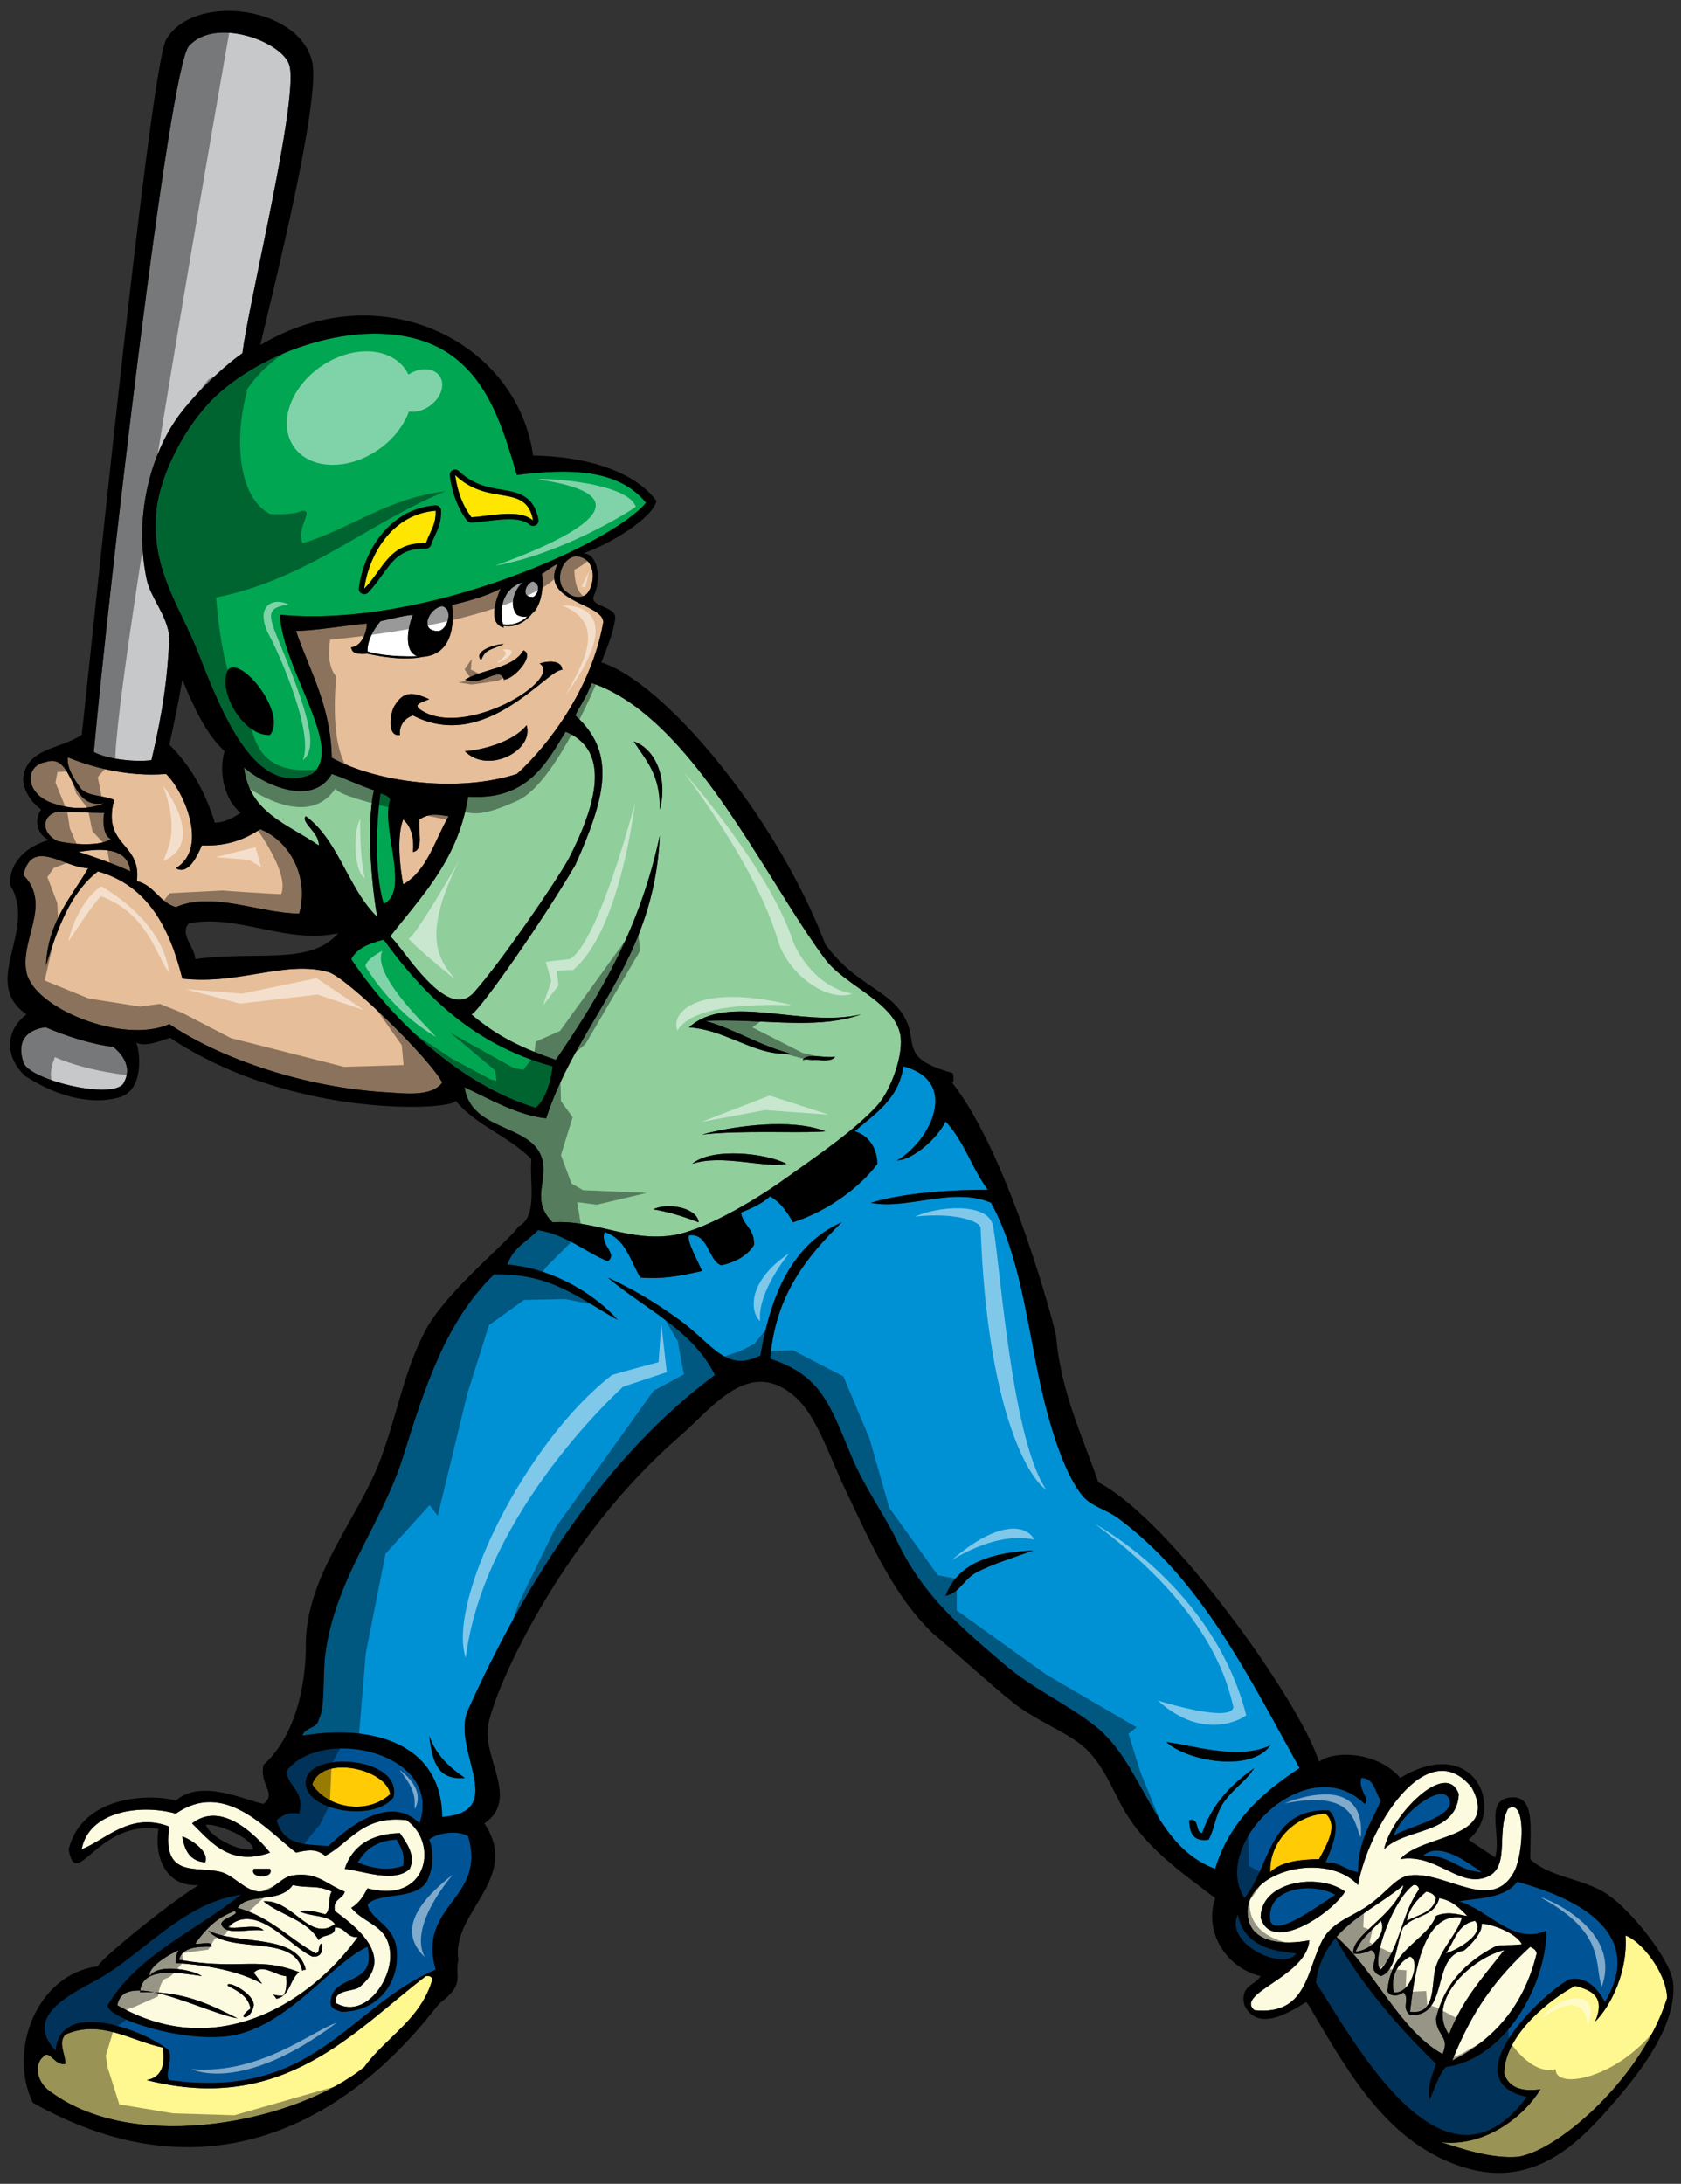 <?xml version="1.0" encoding="utf-8"?>
<!-- Generator: Adobe Illustrator 17.0.0, SVG Export Plug-In . SVG Version: 6.00 Build 0)  -->
<!DOCTYPE svg PUBLIC "-//W3C//DTD SVG 1.1//EN" "http://www.w3.org/Graphics/SVG/1.1/DTD/svg11.dtd">
<svg version="1.1" id="Layer_1" xmlns="http://www.w3.org/2000/svg" xmlns:xlink="http://www.w3.org/1999/xlink" x="0px" y="0px"
	 width="154px" height="200px" viewBox="0 0 154 200" style="enable-background:new 0 0 154 200;" xml:space="preserve">
<rect x="0" y="0" width="154" height="200" fill="#333333" stroke="none"/>
<path id="color10" style="fill:#C7C8CA;" d="M11.638,97.885c0.04,0.446-0.068,0.912-0.365,1.389
	c-1.169,1.447-8.801-0.416-9.146-2.041c-0.158-0.498-0.211-0.931-0.176-1.303c0.106-1.117,1.007-1.69,2.219-1.854
	c1.888,0.814,4.23,1.57,6.198,1.793C11.085,96.453,11.569,97.141,11.638,97.885z M17.298,4.229
	c-1.823,2.072-7.394,50.234-8.703,64.642c0.949,0.502,2.607,0.781,4.006,0.806c0.466,0.009,0.903-0.012,1.275-0.062
	c1.076-4.556,1.496-7.778,1.636-11.232c-0.166-2.021-1.724-3.622-2.083-5.355c-1.135-5.486,0.234-10.996,2.679-14.581
	c1.331-1.953,4.167-4.763,6.1-6.099c0.54-4.316,4.322-19.835,4.413-25.065c0.01-0.54-0.021-0.971-0.098-1.268
	C25.957,3.842,19.715,1.481,17.298,4.229z"/>
<path id="color9" style="fill:#90CE9C;" d="M37.548,87.948c-0.159-0.2-0.313-0.397-0.458-0.586
	c-0.583-0.753-1.055-1.373-1.344-1.605c1.821-2.333,3.803-4.504,5.254-7.207c0.87-1.621,1.549-3.434,1.888-5.587
	c5.304,0.345,7.057-2.861,8.927-5.951c3.806,1.552,2.958,5.798,1.16,9.813c-0.271,0.605-0.562,1.205-0.863,1.79
	c-1.22,2.231-6.248,9.521-8.628,12.199C41.757,92.889,39.294,90.159,37.548,87.948z M80.379,101.229
	c-2.082,2.281-5.157,4.373-8.629,6.844c-2.954,2.103-7.436,4.66-10.117,5.059c-3.061,0.457-5.564-0.586-8.243-1.027
	c-0.447-0.074-0.898-0.131-1.358-0.16c-0.46-0.031-0.928-0.035-1.407-0.002c-1.867-1.854-0.653-3.445-0.857-5.275
	c-0.359-3.207-4.651-3-6.458-5.301c-0.372-0.475-0.646-1.048-0.749-1.788c2.044,0.933,4.779,2.558,7.471,2.845
	c2.996-9.104,9.907-14.295,10.413-25.889c-0.001,0.005-0.002,0.009-0.003,0.013c0-0.005,0.001-0.01,0.001-0.015
	c-1.761,8.256-5.28,14.358-9.521,20.532c-2.952-1.017-5.31-2.087-7.733-4.165c0.677-0.218,6.472-8.48,9.521-13.688
	c2.678-5.991,3.619-9.801,0.646-13.048c-0.197-0.216-0.413-0.429-0.646-0.64c0.226-0.564,1.104-1.789,1.488-2.975
	c2.055,0.691,3.984,1.974,5.804,3.625c6.327,5.743,11.322,15.985,15.618,21.696c0.11,0.147,0.232,0.292,0.362,0.434
	c1.429,1.554,3.926,2.778,5.393,4.407c0.533,0.592,0.93,1.237,1.088,1.972C82.854,96.487,81.598,99.892,80.379,101.229z
	 M60.443,74.146c0,0.002,0,0.003,0,0.005c0.729-2.658-0.267-5.509-2.38-6.248v0.001l-0.001-0.001c1.12,1.758,2.438,2.997,2.38,6.248
	C60.443,74.149,60.443,74.148,60.443,74.146z M64.014,111.941c-0.012-0.088-0.033-0.172-0.065-0.252
	c-0.461-1.201-2.953-1.518-4.102-0.938C61.378,111.006,62.717,111.453,64.014,111.941z M72.048,106.586
	c-1.917-1.002-6.853-1.512-8.629,0C66.165,105.668,69.907,106.996,72.048,106.586z M75.619,103.609
	c-0.262-0.105-0.546-0.191-0.839-0.27c-3.112-0.826-7.814-0.164-10.47,0.568c0.001,0,0.001,0,0.001,0
	c0.07-0.01,0.146-0.016,0.218-0.023c3.25-0.359,8.172-0.119,10.495-0.234C75.244,103.641,75.449,103.627,75.619,103.609z
	 M76.511,96.767c-0.113,0.023-0.238,0.034-0.371,0.038c-0.53,0.015-1.188-0.097-1.72-0.084c-0.4,0.009-0.73,0.088-0.885,0.344
	C74.439,96.876,76.098,97.444,76.511,96.767z M78.891,92.898c-5.436,1.29-12.175-2.037-15.769,1.189
	c3.017,0.194,5.51,2.124,8.104,2.382c0.37,0.037,0.742,0.04,1.119-0.002c-2.831-0.74-4.954-2.186-7.736-2.975
	c0.655-0.029,1.305-0.037,1.949-0.032c2.252,0.019,4.431,0.2,6.498,0.216C75.123,93.693,77.08,93.543,78.891,92.898z M29.053,75.676
	c2.228,2.37,3.16,6.038,5.503,8.295c-0.411-2.288-1.071-8.104-0.298-11.603c-1.353-0.433-2.522-1.046-3.867-1.488
	c-0.675,1.162-1.732,1.582-2.882,1.573c-1.915-0.015-4.083-1.22-5.15-2.167c0.474,4.187,4.099,5.223,6.842,7.139
	c0.08-1.185-1.677-2.073-1.19-2.678C28.39,75.025,28.734,75.338,29.053,75.676z"/>
<path id="color8" style="fill:#E6BE99;" d="M52.706,50.943c1.967,0.074,1.853,2.469,1.101,3.39c-0.508,0.565-1.391,0.35-1.792-0.04
	C50.78,53.616,51.233,51.21,52.706,50.943z M30.093,89.03c-3.921-1.129-8.142,1.188-13.389,0.594
	c-1.171-4.68-3.174-8.529-7.736-9.817c-2.518,1.945-3.676,5.158-4.761,8.629c0-0.001,0-0.001,0-0.001
	c0.175-4.09,2.315-6.214,3.869-8.926c-2.137,0.011-5.174-2.867-5.931,0.637c0.825,0.845,1.102,1.733,1.112,2.648
	c0.019,1.647-0.83,3.381-0.913,5.097c-0.019,0.381,0.001,0.761,0.076,1.139c0.664,3.334,8.899,6.648,13.092,4.761
	c4.751,3.21,12.484,5.824,19.937,6.248c1.424,0.081,4.104,0.46,5.058-0.893C39.539,97.124,31.804,89.522,30.093,89.03z
	 M7.439,72.267c0.097,0.089,0.2,0.164,0.31,0.228c0.765,0.45,1.801,0.369,2.705,0.765v0.001c-0.141,0.537-0.206,1-0.215,1.405
	c-0.057,2.636,2.307,2.852,2.336,5.401c0.002,0.195-0.01,0.405-0.037,0.631c1.606,0.377,2.037,1.93,3.57,2.381
	c3.377-1.473,7.563,0.544,11.307,0.595c0.177-0.666,0.252-1.317,0.241-1.944c-0.049-2.717-1.724-4.96-3.812-5.79
	c-1.378,0.902-2.984,1.578-5.355,1.487c-0.421,0.979-1.249,2.766-2.38,2.083l0,0c0-0.001,0-0.001,0-0.001
	c1.134-0.685,1.525-1.843,1.483-3.108c-0.069-2.109-1.341-4.515-2.377-5.52c-3.458,0.284-6.759-0.604-9.009-1.527
	c-0.016,0.127-0.017,0.258-0.004,0.389c0.072,0.791,0.608,1.629,1.034,2.24C7.309,72.083,7.377,72.179,7.439,72.267z M8.928,77.83
	c-0.637,0.017-1.262,0.11-1.745,0.19c0.777,0.221,3.424,1.131,4.76,1.785C11.79,78.132,10.329,77.795,8.928,77.83z M9.561,74.45
	c-1.189,0-3.136-0.105-4.326-0.105C4.526,74.524,4.156,75,4.148,75.527c-0.007,0.527,0.348,1.105,1.087,1.489
	c1.429,0.35,4.021,0.499,4.921-0.187c-0.551-0.192-0.704-1.144-0.676-1.825C9.49,74.777,9.519,74.58,9.561,74.45z M4.802,73.558
	c1.143,0.395,2.927,0.766,4.761,0c-3.375,0.7-2.687-4.706-5.387-3.769C2.254,70.112,2.248,72.662,4.802,73.558z M38.425,75.045
	c-0.158,1.031,0.441,2.822-0.595,2.976c0.135-1.424-0.215-2.363-0.893-2.976c-0.602,1.489-0.311,4.407,0,5.951
	c2.208-1.263,2.888-4.055,4.166-6.249c-0.576-0.079-1.005-0.154-1.41-0.135C39.288,74.633,38.906,74.747,38.425,75.045z
	 M55.261,57.011c-1.074,6.067-5.052,11.295-7.911,13.869c-5.432,1.755-12.913,0.761-16.958-1.488
	c-0.107-4.852-2.015-7.904-3.273-11.604c2.016-0.067,4.536-0.505,6.443-0.681c0.136-0.141-0.023,1.538-0.944,2.035
	c-0.132,0.071-0.278,0.118-0.441,0.132l0,0c-0.001,0-0.001,0.001-0.002,0.001c0.044,0.646,0.74,0.638,1.473,0.596
	c0.06,0.014,0.109,0.021,0.168,0.033c0.162,0.037,0.371,0.08,0.647,0.125c2.812,0.511,4.161,0.146,4.214,0.13
	c0.02-0.003,0.04-0.004,0.06-0.007c0.009,0,0.018,0,0.027-0.001c0.568-0.044,1.035-0.21,1.413-0.472
	c0.039-0.027,0.081-0.053,0.119-0.081c0.008-0.007,0.016-0.013,0.023-0.017c0.021-0.017,0.037-0.039,0.058-0.057
	c0.098-0.079,0.192-0.16,0.266-0.257c0-0.001,0-0.001,0.001-0.001c0.001-0.003,0.002-0.006,0.003-0.008c0-0.001,0-0.001,0.001-0.001
	c0.188-0.22,0.343-0.475,0.465-0.756c0.367-0.845,0.442-1.936,0.29-3.095c1.536-0.377,2.936-0.731,4.462-1.488
	c-0.429,0.965-1.222,3.173,0.298,3.571c0-0.001-0.001-0.003-0.001-0.004c0.001,0,0.001,0.001,0.002,0.001
	c-0.019-0.057-0.035-0.113-0.051-0.17c1.534,0.304,2.546-1.022,2.546-1.022l-0.042,0.016c0.085-0.056,0.158-0.138,0.234-0.215
	c0.037-0.038,0.079-0.063,0.114-0.104c0.106-0.13,0.202-0.28,0.287-0.447c0-0.001,0.001-0.002,0.001-0.002l0.001-0.002
	c0.394-0.778,0.553-1.922,0.394-2.995c0.301-0.129,1.131-0.858,1.429-0.858C49.369,55.128,55.355,55.246,55.261,57.011z
	 M44.078,60.465c0.401-1.023,0.798-0.893,2.083-1.486C45.189,59.014,43.323,59.691,44.078,60.465z M42.591,62.25
	c1.372,0.561,2.813-0.892,3.383-0.36c0.081,0.075,0.145,0.192,0.188,0.36c1.075-0.114,2.879-2.342,1.785-2.678
	C46.948,61.253,44.262,61.244,42.591,62.25z M48.243,66.416c-1.219,1.554-4.165,2.291-5.652,2.38
	C44.705,70.947,48.953,68.74,48.243,66.416z M51.518,61.357c-0.041-0.851-1.143-0.893-2.083-0.596
	c2.244,1.479-7.052,7.064-11.01,4.168c-0.542-0.464,0.276-0.621,0.894-0.895c-1.625-0.746-2.419-0.696-3.224,0.688
	c-0.371,0.707-0.641,2.779,0.544,2.586c-0.088-0.785,0.355-1.508,1.191-1.786C44.56,69.011,50.248,61.125,51.518,61.357z"/>
<path id="color7" style="fill:#FFF78F;" d="M39.615,181.271c-0.134,0.461-0.3,0.889-0.491,1.287
	c-0.573,1.201-1.378,2.156-2.254,3.051c-0.324,0.332-0.658,0.656-0.994,0.98c-0.873,0.844-1.757,1.691-2.509,2.713
	c-6.251,5.072-20.846,7.963-28.564,2.383c-1.302-0.818-1.488-2-1.249-2.727c0.023-0.072,0.059-0.129,0.09-0.191
	c0.021-0.043,0.037-0.094,0.063-0.131c0.049-0.076,0.107-0.131,0.166-0.184c0.014-0.012,0.024-0.031,0.038-0.041
	c0.037-0.055,0.074-0.098,0.11-0.133c0.55-0.521,1.052,0.975,1.971,0.727l0,0h0.001c-0.002-0.926-0.702-1.938,0-2.676
	c3.254-1.436,6.075,0.617,8.926,1.189c0.133,0.875,0.078,1.564-0.168,2.063c-0.246,0.496-0.685,0.803-1.318,0.912c0,0,0,0,0.001,0
	c-0.001,0.002-0.002,0.002-0.003,0.002c12.63,3.227,19.124-4.621,25.59-9.521c0.164-0.023,0.29-0.008,0.386,0.037
	C39.511,181.063,39.58,181.15,39.615,181.271z M148.914,177.254c0.234,3.211-1.287,6.4-2.777,7.885
	c0.926-2.158-0.164-2.85-1.836-3.268c-2.057,1.064-6.479,4.398-6.494,8.027c0.391,1.295,1.635,1.688,3.32,1.438
	c-1.447,2.42-5.008,5.301-9.088,4.857c1.734,0.545,4.576,1.547,7.08,1.324c3.826-0.656,11.381-7.369,13.613-14.561
	C152.631,180.574,150.316,177.734,148.914,177.254z"/>
<path id="color6" style="fill:#005496;" d="M35.699,168.533c0.202-0.029,0.416-0.049,0.642-0.057
	c0.341,0.652,0.77,1.217,0.596,2.381c-0.224,0.102-0.47,0.166-0.723,0.213c-1.174,0.221-2.575-0.098-3.441-0.512
	c0.11-0.189,0.235-0.365,0.365-0.535c0.474-0.613,1.084-1.088,1.915-1.342c0.021-0.006,0.039-0.016,0.06-0.021
	c0.048-0.014,0.102-0.02,0.15-0.033c0.14-0.035,0.279-0.07,0.431-0.092C35.695,168.533,35.697,168.533,35.699,168.533z
	 M130.367,169.963c2.459-0.178,3.162,1.4,5.355,1.488C134.539,170.625,131.852,168.555,130.367,169.963z M118.543,166.545
	c0.797-0.516,1.82-0.809,3.195-0.748c1.332,1.217,0.199,3.568-0.299,4.764c1.326-0.037,1.846,0.732,2.977,0.893
	c-0.016-2.893,1.227-4.525,2.082-6.547c-0.541-0.75-0.541-2.039-1.785-2.084c-0.344,1.063,0.9,2.043,0.299,2.381
	c-0.324-0.318-0.662-0.582-1.012-0.797c-0.348-0.215-0.709-0.381-1.076-0.5c-4.229-1.373-9.42,3.271-9.586,7.387
	c-0.037,0.893,0.164,1.762,0.664,2.539C115.785,171.674,116.15,168.096,118.543,166.545z M42.888,168.178
	c-0.914-0.625-2.938-0.299-3.569,0.299c0.4,0.896,0.4,2.375,0,3.271c-0.584,2.477-4.616,1.41-5.653,2.678
	c0.334,1.482,2.452,1.818,2.677,4.166c0.283,2.949-1.667,5.637-5.058,5.654c-0.803-0.254-1.208-0.379-0.893-1.488
	c0.69-1.887,4.098-1.059,3.273-4.463c-3.254,1.432-7.292,7.301-12.497,8.141c-4.362,0.701-11.356-1.594-11.308-2.783
	c2.772-4.668,8.079-6.799,12.2-10.117c-4.863,0.617-8.548,4.881-12.35,7.291c-2.222,1.406-7.934,3.477-4.611,6.992
	c0.402-5.012,8.594-1.656,10.413,0c0.257,1.186-0.443,2.197,0,2.678c13.358,1.854,16.343-6.668,24.398-10.117
	C38.202,174.395,44.594,173.973,42.888,168.178z M116.381,175.916c0.447,1.561,4.244-1.313,5.951-2.383
	C120.361,172.361,115.912,172.779,116.381,175.916z M132.826,164.961c-0.408-2.029-4.516,1.066-5.152,3.189
	C128.508,167.414,133.082,166.518,132.826,164.961z M113.406,175.322c-0.33,0.672-0.233,1.338,0.117,1.934
	c1.051,1.783,4.375,2.92,5.238,1.635C115.992,178.688,113.861,177.842,113.406,175.322z M27.415,166.096
	c0.492-2.178-0.991-2.381-1.189-3.867c0.193-0.266,0.42-0.506,0.673-0.719c3.416-2.883,11.725-1.098,11.817,3.752
	c0.011,0.539-0.08,1.115-0.291,1.729c-2.644-2.73-6.564,0.344-8.332,2.08c-2.421-0.188-4.056-0.082-4.761-2.379
	C25.83,166.295,26.329,165.902,27.415,166.096z M28.01,163.121c-0.272,2.686,6.232,3.844,8.033,1.486
	C36.937,160.9,28.303,160.236,28.01,163.121z M138.996,172.344c-1.199,1.561-3.592,1.473-5.355,1.785
	c2.729,0.748,5.02,4.076,8.033,2.678c-0.047,5.15-3.881,11.787-9.225,12.496c-0.693,0.797-0.893,1.689-1.488,2.979
	c-0.025-0.188-0.039-0.367-0.043-0.541c-0.023-1.211,0.463-2.068,0.639-2.734c-3.207-3.084-6.961-7.389-9.207-11.52
	c-0.898,1.061-1.566,2.355-1.803,4.082c3.418,5.207,11.709,20.873,19.33,10.463c-1.912-0.404-2.656-1.314-2.678-2.449
	c-0.061-2.895,4.598-7.242,6.557-8.313c1.488-0.295,2.529,0.695,3.273,2.084c0.859-1.438,1.195-2.707,1.145-3.832
	C147.99,175.508,142.865,173.383,138.996,172.344z"/>
<path id="color5" style="fill:#0091D5;" d="M102.396,139.02c-1.105-0.814-2.441-1.039-3.273-2.082
	c-1.842-2.314-3.152-7.098-3.867-10.414c-1.213-5.631-1.824-11.514-4.463-16.365c-0.871-0.379-1.785-0.525-2.719-0.545
	c-2.332-0.045-4.789,0.715-6.998,0.676c-0.441-0.008-0.875-0.047-1.293-0.131c3.049-0.943,7.607-1.203,10.713-1.191
	c-1.439-1.934-2.211-4.533-3.869-6.248c-0.84,1.646-3.029,3.512-4.461,3.57c-0.002,0-0.002,0-0.002,0
	c3.021-1.742,5.84-7.236,0.596-8.63c-0.434,3.038-2.611,4.333-4.463,5.952c1.107,0.297,2.037,1.334,2.082,2.977
	c-1.488,2.021-4.425,4.299-7.735,5.354l0,0c0,0,0,0-0.001,0c-0.595-1.039-1.152-1.82-2.082-2.379
	c-0.735,0.654-1.678,1.098-2.678,1.486c0.188,1.201,1.275,1.502,1.19,2.977c-0.655,1.029-1.746,1.576-2.977,1.854c0,0,0,0-0.001,0
	l0,0c-1.145-0.344-1.159-2.66-2.654-2.76c-0.1-0.006-0.205-0.002-0.318,0.012c-0.241,0.555,0.828,2.348,1.189,3.273
	c-1.501,0.322-2.96,0.684-4.827,0.641c-0.267-0.006-0.542-0.021-0.827-0.045c-0.918-1.563-1.366-3.592-3.271-4.166
	c-0.444,1.26,1.235,1.912,0.299,2.678c-0.001,0-0.001,0-0.001,0l0,0c-2.174-0.902-3.754-2.418-6.389-2.857
	c-1.132,1.148-2.188,1.521-2.835,3.156c4.493,0.367,8.307,2.998,10.116,5.059c-0.001,0-0.001-0.002-0.002-0.002l0.001,0.002
	c-3.327-1.832-6.02-4.295-11.307-4.166c-4.354,4.211-6.305,10.133-8.331,16.662c-1.899,6.117-6.222,11.156-7.142,18.15
	c-0.253,1.92,0.019,4.824-0.596,5.951c-0.133,0.859-1.28,0.703-1.487,1.486c1.26-0.207,2.494-0.305,3.67-0.285
	c5.096,0.092,9.08,2.418,9.124,7.725c6.196-0.443,0.732-6.182,2.38-9.818c5.349-11.807,12.597-23.217,22.613-30.648
	c-2.074-4.174-6.444-6.053-9.817-8.926c0,0,0.001,0,0.002,0h-0.001c2.015,0.945,4.023,2.033,6.544,3.867
	c2.561,1.863,3.744,3.902,5.825,3.754c0.481-0.033,1.008-0.184,1.612-0.48c0.938-5.605,2.916-10.178,7.438-12.199c0,0,0,0-0.001,0
	c0.001,0,0.002,0,0.002,0c-3.186,3.162-6.068,6.627-6.546,12.496c4.609,1.514,5.418,4.063,7.439,8.928
	c1.164,2.805,3.121,5.531,4.166,7.736c2.361,4.992,5.68,7.758,9.816,11.307c2.627,2.252,5.787,3.648,8.332,5.654
	c4.523,3.563,5.195,10.922,11.01,13.092c1.314-4.338,4.316-6.99,7.734-9.227C114.396,153.533,110.021,144.619,102.396,139.02z
	 M42.591,162.822C42.591,162.822,42.591,162.822,42.591,162.822c-2.649,0.268-3.005-1.756-3.273-3.869
	c0,0.002,0.001,0.004,0.001,0.004s0-0.002,0-0.004C39.913,160.738,41.251,161.93,42.591,162.822z M89.602,143.928
	c-1.352,0.658-1.533,1.855-2.975,2.232c0.135-0.373,0.301-0.717,0.496-1.029c1.365-2.193,4.141-2.977,7.537-3.137l0,0
	C91.91,142.961,91.027,143.236,89.602,143.928z M114.895,161.93c-0.744,1.191-1.742,1.732-2.678,2.977
	c-0.894,1.188-0.85,2.355-1.488,3.57c-1.422,0.23-1.76-0.621-1.785-1.785c1.014-0.223,0.49,1.096,1.189,1.188
	c0.902-2.67,2.674-4.467,4.762-5.951c0,0.002,0,0.002-0.002,0.002C114.895,161.93,114.895,161.93,114.895,161.93z M106.859,159.549
	c2.094,0.197,6.521,1.719,9.521,0.299C114.551,162.379,108.697,161.242,106.859,159.549z"/>
<path id="color4" style="fill:#FCFADF;" d="M129.176,184.246c0.328-2.646,0.922-8.432,4.092-8.66
	c0.213-0.014,0.436-0.006,0.67,0.031c-0.449,1.484-1.762,2.656-2.381,4.463c-0.031,0.092-0.059,0.189-0.082,0.293
	c-0.26,1.129-0.107,2.844-0.936,3.563C130.236,184.195,129.805,184.324,129.176,184.246z M131.609,185.383
	c-0.006-0.033-0.004-0.076-0.01-0.111c-0.023-0.133-0.043-0.268-0.043-0.43l0,0c0.771-3.197,2.766-5.17,5.357-6.547
	c0.543-0.248,1.373-0.084,2.506-0.236c-0.633-1.246-3.508-2.039-3.695-1.848c0.137,0.643-0.793,1.68-1.311,2.166
	c-0.178,0.166-0.309,0.27-0.328,0.268c-0.566,0.096-0.965,0.369-1.264,0.748c-0.893,1.141-0.875,3.24-1.764,4.375
	c-0.396,0.506-0.969,0.82-1.883,0.775c-0.848-0.707,0.029-1.418-0.594-2.082c-0.781,0.592-1.664,0.145-1.451-0.338
	c0.088-0.93,0.354-1.664,0.713-2.283c0.81-1.391,2.111-2.184,3.004-3.229c0.297-0.35,0.549-0.725,0.723-1.162
	c0.002,0,0.002,0,0.002,0c1.176-0.463,2.084-0.068,2.857,0.02c-0.822-0.822-1.408-1.414-2.576-1.637
	c-0.467,1.813-2.311,1.467-3.338,2.721c-0.58,1.307-0.586,3.967-2.018,4.42c-0.584-0.26-0.703-0.578-0.68-0.906
	c0.021-0.326,0.186-0.662,0.166-0.957c-0.014-0.195-0.109-0.373-0.381-0.518c-1.039,0.512-1.639,0.303-1.615,0.303
	c0-0.002,0-0.002,0-0.002c-0.252-1.639,3.873-3.506,4.594-6.25c-1.984,1.646-4.455,2.809-6.146,4.746
	c3.398,2.881,5.738,8.51,9.717,10.727c0.605-1.361-0.213-1.605-0.498-2.594C131.641,185.473,131.621,185.436,131.609,185.383z
	 M32.771,177.402c-2.852,3.994-8.097,8.262-14.331,8.344c-2.439,0.033-5.029-0.576-7.688-2.094c0.104-0.656,0.457-1.037,0.982-1.221
	c0.313-0.109,0.686-0.148,1.102-0.135c0.004,0,0.008,0,0.012,0c-0.006,0.055-0.012,0.107-0.015,0.164
	c0.446-0.02,0.872-0.018,1.282,0c2.544,0.521,5.879,2.09,7.645,2.381c-2.229-1.113-4.435-2.248-7.645-2.381
	c-0.451-0.094-0.877-0.148-1.267-0.164c-0.001,0-0.001,0-0.001,0c0.243-2.244,3.706-1.602,5.64-1.324
	c-0.102-0.074-0.242-0.146-0.411-0.217c-1.013-0.418-3.052-0.711-3.985-0.143c-0.155,0.094-0.279,0.211-0.364,0.355
	c-0.227-0.738,1.615-1.934,2.674-2.375c-0.231,0.264-0.319,0.672-0.297,1.191c0.238-0.006,5.059,0.246,7.903,1.9
	c0-0.002-0.004-0.006-0.004-0.006c0.002,0,0.005,0.002,0.008,0.004c-0.037-0.059-0.689-0.949-0.763-1.01
	c0.103-0.111,0.211-0.189,0.325-0.244c0.799-0.365,1.852,0.545,2.646,0.543c0.04,0.734,0.045,1.434-0.296,1.785
	c-0.083,0.008-0.159,0.01-0.234,0.01c-0.015,0-0.03,0.002-0.045,0.002c-0.045-0.002-0.087-0.006-0.129-0.01
	c-0.037-0.004-0.075-0.006-0.11-0.01c-0.056-0.008-0.109-0.02-0.162-0.031c-0.014-0.002-0.029-0.006-0.043-0.01
	c-0.061-0.016-0.118-0.031-0.172-0.055c0,0.002,0.001,0.002,0.002,0.004c-0.002-0.002-0.004-0.002-0.006-0.002
	c0.104,0.129,0.207,0.26,0.304,0.4c0.145-0.029,0.268-0.078,0.382-0.137c0.879-0.455,0.927-1.742,1.703-2.301
	c-2.124-0.814-3.535-0.777-5.31-0.744c-0.043,0-0.084,0.002-0.128,0.002c-0.407,0.008-0.834,0.014-1.293,0.01
	c-1.153-0.012-2.512-0.094-4.276-0.402c0.155-0.648,0.653-0.953,1.317-1.092c0.484-0.1,1.053-0.115,1.653-0.1l0,0
	c0.001,0,0.003,0,0.004,0c0.052-0.645-1.055-0.135-1.486-0.297c0.854-1.186,1.827-2.248,3.273-2.838
	c0.102-0.043,0.186-0.102,0.292-0.137c0.667,0.307-1.142,0.613-1.188,1.188c0.344,1.146,2.606,0.371,3.868,0.596
	c-0.001-0.002-0.002-0.002-0.002-0.002c0.002,0,0.004,0,0.006,0c-0.51-0.678-2.272-0.105-3.272-0.297
	c0.317-0.307,0.643-0.51,0.976-0.627c2.324-0.824,4.944,2.49,6.757,3.309c0.196,0.021,0.355,0.006,0.482-0.041
	c0.383-0.139,0.478-0.566,0.414-1.15c-0.002,0-0.002,0.002-0.004,0.002v-0.002c-0.374,0.061-0.174,0.693-0.445,0.855
	c-0.038,0.023-0.085,0.035-0.146,0.037c-2.415-1.354-4.187-3.352-7.141-4.166c0.253-0.357,0.619-0.559,1.046-0.686
	c0.642-0.189,1.419-0.213,2.148-0.352c0.73-0.137,1.412-0.393,1.863-1.045c1.438,0.33,2.158-0.041,3.567,0.596
	c-0.362,0.529-0.057,1.727-0.593,2.082c-0.679-0.172-1.305-0.395-2.244-0.305c-0.049,0.006-0.089,0.002-0.14,0.008
	c0.946,0.541,2.662,0.314,3.273,1.189c-0.292,0.215-0.57,0.34-0.839,0.396c-1.883,0.391-3.307-2.633-5.703-2.48
	c0,0.002,0.001,0.002,0.001,0.002c-0.002,0-0.003,0-0.005,0c1.58,1.295,4.034,1.717,5.058,3.57c0.001-0.002,0.002-0.002,0.003-0.004
	c0,0.002,0.001,0.002,0.001,0.002c0.105-0.229,0.348-0.322,0.607-0.398c0.086-0.023,0.173-0.047,0.258-0.072
	c0.343-0.105,0.646-0.248,0.623-0.717C31.681,176.51,31.705,177.479,32.771,177.402z M23.249,183.652
	c0.034-1.135-2.606-2.4-2.379-1.787c0.905,0.482,1.86,0.916,2.082,2.084C21.478,184.998,22.995,185.121,23.249,183.652z
	 M28.01,180.379c-0.803-3.363-6.137-2.195-8.926-3.572c1.848,2.24,7.939,0.234,8.593,3.668
	C27.778,180.434,27.887,180.396,28.01,180.379z M34.32,173.076c-0.215-0.039-0.426-0.072-0.656-0.137h-0.001
	c-0.369,0.721-0.797,1.385-1.488,1.785c1.31,1.564,3.387,1.547,3.57,4.166c0.12,1.703-1.037,3.934-2.622,4.668
	c-0.721,0.334-1.529,0.359-2.348-0.113c-0.28-1.371,1.82-0.959,2.293-1.58c3.162-2.723-0.577-5.512-2.38-6.844
	c-0.26-1.15,0.727-1.059,0.893-1.785c-1.479-0.572-2.262-1.537-3.969-1.547c-0.244,0-0.507,0.018-0.793,0.059
	c-1.102,0.162-1.859,1.488-2.975,1.488c-1.355,0-2.374-1.459-3.569-1.785c-2.222-0.604-5.481,0.652-4.762-4.166
	c-0.001,0-0.001,0-0.002-0.002c-3.587-1.367-5.749,1.164-8.031,2.084c0.633-3.467,5.336-4.195,8.629-3.271
	c2.237-1.549,4.294-1.197,6.139-0.189c1.845,1.01,3.479,2.678,4.868,3.758h0.001l0.001,0.002c1.021-0.236,1.676-0.338,2.374,0.084
	c0.1,0.059,0.2,0.131,0.303,0.213c0.001,0,0.002,0,0.002,0c2.184-1.162,3.269-3.424,6.715-3.324c0.229,0.006,0.47,0.023,0.722,0.053
	C40.118,168.688,39.262,173.984,34.32,173.076z M16.704,168.178c0.19,1.299,0.711,2.264,2.083,2.383
	C19.214,169.68,17.719,168.563,16.704,168.178z M22.843,170.049c0.571-0.016,1.199-0.135,1.896-0.383
	c-1.106-1.355-3.093-3.33-5.126-3.371c-0.678-0.016-1.36,0.186-2.018,0.693C18.951,168.307,20.367,170.125,22.843,170.049z
	 M24.737,171.154c-0.497,0-0.991,0-1.488,0C22.794,172.068,25.192,172.068,24.737,171.154z M36.639,167.881
	c-2.705,0.07-4.36,1.193-5.058,3.273c1.714,0.197,4.568,1.32,5.952,0C38.125,169.939,37.238,168.77,36.639,167.881z
	 M123.396,175.637c-0.891,0.498-1.719,1.057-2.254,2.063c-1.436,2.703-1.387,6.924-6.23,6.396c-0.113-0.098-0.193-0.193-0.244-0.289
	c-0.766-1.457,5.051-2.994,5.287-6.105c-0.002,0-0.002,0-0.002,0v-0.002c-2.293,0.443-5.098,0.275-5.588-1.914
	c-0.031-0.145-0.055-0.301-0.064-0.465c-0.275-4.072,7.287-5.801,10.117-2.678c0.85-5.115,6.299-14.061,10.414-8.928
	c2.58,4.797-4.521,4.207-6.549,6.545c0.002,0,0.002,0,0.004,0c0,0-0.002,0-0.002,0.002c3.104-0.506,5.105,2.266,7.438,1.785
	c2.885-0.594,1.225-4.146,2.43-6.396c0.49-0.309,0.813-0.096,1.008,0.391c0.494,1.236,0.154,4.279-0.463,5.41
	c-2.064,3.779-6.207-0.088-9.521,0.297c-1.393,0.162-2.123,1.662-4.164,2.977C124.484,175.063,123.93,175.34,123.396,175.637z
	 M126.797,169.369c1.938-2.027,6.65-1.283,6.842-5.059C132.508,161.061,127.41,166.301,126.797,169.369z M123.227,173.236
	c-0.904-0.66-2.215-0.961-3.502-0.902c-2.145,0.098-4.223,1.193-4.234,3.283c0.301,1.047,1.049,1.402,1.973,1.338
	C119.496,176.811,122.377,174.621,123.227,173.236z M140.186,178.295c-3.119,2.875-4.961,5.498-6.498,8.904
	c-0.219,0.486-0.432,0.988-0.643,1.51c3.893-1.959,6.592-5.111,7.736-9.818C140.717,178.557,140.451,178.428,140.186,178.295z
	 M126.498,180.377c1.158-1.393,1.58-2.967,2.143-4.541c0.336-0.943,0.723-1.887,1.35-2.791c0-0.299-0.262-0.479-0.518-0.402
	c-0.248,0.182-0.496,0.43-0.736,0.729C127.047,175.459,125.668,179.949,126.498,180.377z M135.127,175.916
	c-1.617,0.266-1.871,1.896-2.678,2.975c0.238-0.045,0.967-0.359,1.637-0.803C134.986,177.488,135.781,176.654,135.127,175.916z
	 M132.748,186.328c1.172-3.09,2.85-4.938,5.059-7.736C134.746,179.365,130.602,183.266,132.748,186.328z M131.557,173.832
	c-0.268-0.441-0.502-0.49-0.893-0.596c-0.797,0.691-1.545,1.43-1.785,2.68C129.902,175.352,131.314,175.178,131.557,173.832z
	 M129.176,179.188c-0.508,0.232-1.91,1.264-1.488,3.271C129.215,182.709,130.199,179.539,129.176,179.188z M124.592,177.979
	c-0.143,0.217-0.273,0.459-0.406,0.754c0.367-0.025,0.732-0.146,1.064-0.33c0.996-0.553,1.697-1.674,1.248-2.486
	C125.543,176.898,125.018,177.328,124.592,177.979z"/>
<path id="color3" style="fill:#00A651;" d="M35.746,73.26c-0.113,0.304-0.169,0.663-0.185,1.06
	c-0.085,2.187,1.049,5.547,0.487,7.368c-0.153,0.497-0.433,0.879-0.897,1.092c-0.41-1.364-0.593-3.116-0.619-4.916
	c-0.025-1.799,0.104-3.646,0.321-5.199C35.244,72.771,35.563,72.856,35.746,73.26z M35.151,86.055
	c-1.258,0.329-2.437,0.737-2.977,1.785c3.41,5.12,9.604,11.373,16.887,13.613c0.864-0.623,1.413-2.381,1.562-3.795
	c-4.88-1.325-8.566-3.843-11.629-6.985C37.603,89.245,36.339,87.688,35.151,86.055z M47.353,43.505
	c-0.001-0.001-0.001-0.001-0.001-0.002l0,0c-0.262-0.922-0.525-1.786-0.796-2.619c-1.136-3.49-2.459-6.21-4.857-8.09
	c-5.875-4.607-16.756-1.46-22.02,3.57c-2.646,2.53-5.002,6.986-5.355,10.414c-0.034,0.332-0.056,0.657-0.065,0.977
	c-0.143,4.782,2.372,8.134,3.934,12.114c2.174,5.541,5.227,13.294,10.415,11.009c0.371-0.297,0.609-0.666,0.74-1.094
	c0.916-2.994-3.408-8.882-3.717-13.485v-0.001c13.39,1.265,30.601-6.601,33.553-10.257C56.655,42.917,52.107,42.897,47.353,43.505z"
	/>
<path id="color2" style="fill:#FFE600;" d="M45.157,45.205c-0.136-0.026-0.272-0.056-0.412-0.088
	c-0.973-0.229-2.023-0.635-3.047-1.613c0,0.001,0,0.001,0,0.001c0.212,1.574,0.72,2.851,1.488,3.868
	c1.119-0.069,2.555-0.367,3.782-0.311c0.245,0.011,0.482,0.036,0.707,0.08c0.449,0.088,0.848,0.252,1.163,0.527
	C48.433,45.47,46.964,45.558,45.157,45.205z M33.366,53.918C33.367,53.918,33.367,53.917,33.366,53.918
	c1.804-1.86,2.276-4.269,5.653-4.166c0.374-1.115,0.929-1.648,0.892-2.975c0-0.001,0-0.001,0-0.001
	C35.839,47.084,33.767,50.925,33.366,53.918z"/>
<path id="color1" style="fill:#FFCB05;" d="M120.844,170.262c-1.846,0.037-3.516,0.25-4.463,1.189
	c-0.156-2.441,1.955-5.184,5.059-5.355c0.148,0.131,0.262,0.271,0.344,0.422C122.369,167.568,121.506,169.039,120.844,170.262z
	 M28.605,163.416c1.401,2.188,5.024,2.826,7.141,0.895C35.408,162.014,29.51,160.633,28.605,163.416z"/>
<path id="fill" style="fill:#FFFFFF;" d="M38.732,60.152c0.001,0,0.002,0,0.003,0c-0.02,0.003-0.04,0.004-0.06,0.007h0.001
	c0.001,0,0.011-0.003,0.011-0.003l-0.006-0.001C38.698,60.154,38.715,60.153,38.732,60.152z M37.507,57.323
	c0.014-0.064,0.033-0.123,0.049-0.186c0.031-0.119,0.06-0.241,0.096-0.353c0.055-0.176,0.115-0.34,0.178-0.485
	c-1.074,0.117-1.995,0.386-2.976,0.595c-0.075,0.091-0.15,0.187-0.225,0.285c-0.056,0.074-0.109,0.152-0.164,0.23
	c-0.017,0.023-0.033,0.046-0.05,0.07c-0.416,0.622-0.755,1.367-0.752,2.165c0,0.005,0,0.01,0,0.015
	c0.559,0.188,2.214,0.532,4.566,0.437c-0.003-0.001-0.004-0.003-0.007-0.004C37.283,59.783,37.249,58.458,37.507,57.323z
	 M34.459,60.028c-0.207-0.038-0.414-0.075-0.638-0.123C33.981,59.942,34.187,59.984,34.459,60.028z M48.067,56.489
	c-0.035,0.002-0.071-0.002-0.107-0.004c-0.063-0.003-0.127-0.013-0.192-0.027c-0.035-0.008-0.07-0.016-0.107-0.026
	c-0.101-0.032-0.202-0.073-0.309-0.133c-0.881-1.044,0.033-2.666,0.595-2.976c-0.202,0.047-0.39,0.115-0.563,0.202
	c-0.07,0.035-0.129,0.086-0.194,0.127c-0.096,0.061-0.196,0.114-0.281,0.187c-0.086,0.072-0.157,0.161-0.232,0.245
	c-0.05,0.055-0.106,0.103-0.151,0.161c-0.089,0.119-0.162,0.252-0.231,0.386c-0.018,0.034-0.042,0.064-0.058,0.099
	c-0.077,0.165-0.138,0.34-0.185,0.521c-0.002,0.009-0.007,0.018-0.009,0.027c-0.146,0.578-0.14,1.232,0.034,1.895
	c0.274,0.076,1.349,0.148,2.248-0.724c-0.007,0.002-0.015,0.002-0.021,0.003C48.227,56.474,48.147,56.485,48.067,56.489z
	 M48.839,53.245c-0.572,0.087-1.261,1.462,0,1.431C49.159,54.558,49.699,53.63,48.839,53.245z M40.375,59.524
	c0.098-0.079,0.192-0.16,0.266-0.257c0.001-0.003,0.002-0.006,0.003-0.008c-0.082,0.094-0.173,0.18-0.267,0.263
	C40.376,59.522,40.376,59.523,40.375,59.524z M40.479,55.514c-0.315,0.062-0.604,0.241-0.831,0.474
	c-0.029,0.03-0.054,0.063-0.08,0.094c-0.026,0.029-0.055,0.058-0.078,0.09c-0.534,0.701-0.537,1.685,0.72,1.616
	C41.012,57.615,41.58,55.745,40.479,55.514z"/>
<path id="outline" d="M43.218,47.872c0.418-0.025,0.88-0.083,1.358-0.142c0.695-0.086,1.414-0.175,2.075-0.175
	c0.873,0,1.48,0.16,1.858,0.491c0.094,0.081,0.211,0.123,0.329,0.123c0.085,0,0.17-0.021,0.247-0.065
	c0.186-0.105,0.283-0.315,0.245-0.525c-0.415-2.248-1.923-2.499-3.38-2.742c-1.212-0.201-2.586-0.43-3.907-1.694
	c-0.152-0.146-0.382-0.18-0.572-0.084c-0.189,0.097-0.297,0.302-0.269,0.513c0.218,1.618,0.751,2.999,1.584,4.104
	C42.888,47.808,43.043,47.884,43.218,47.872z M41.698,43.504c1.17,1.119,2.375,1.489,3.459,1.701
	c1.807,0.352,3.275,0.265,3.682,2.465c-0.316-0.275-0.714-0.439-1.163-0.527c-0.225-0.044-0.462-0.069-0.707-0.08
	c-1.228-0.057-2.663,0.241-3.782,0.311c-0.769-1.018-1.276-2.294-1.488-3.868C41.698,43.505,41.698,43.505,41.698,43.504z
	 M33.148,54.368c0.069,0.034,0.144,0.05,0.218,0.05c0.133,0,0.263-0.053,0.359-0.151c0.509-0.525,0.907-1.077,1.292-1.611
	c0.969-1.345,1.734-2.406,3.795-2.406l0.191,0.003c0.21-0.011,0.419-0.132,0.489-0.341c0.113-0.337,0.244-0.617,0.368-0.884
	c0.284-0.612,0.578-1.244,0.55-2.266c-0.004-0.137-0.063-0.266-0.165-0.357c-0.102-0.092-0.236-0.14-0.372-0.127
	c-4.158,0.314-6.545,4.147-7.003,7.574C32.842,54.065,32.954,54.274,33.148,54.368z M39.911,46.776
	C39.911,46.776,39.911,46.776,39.911,46.776c0.037,1.327-0.517,1.86-0.892,2.976c-3.377-0.103-3.85,2.306-5.652,4.165
	c0,0,0,0.001-0.001,0.001C33.767,50.925,35.839,47.084,39.911,46.776z M36.043,164.607c0.894-3.707-7.74-4.371-8.033-1.486
	C27.737,165.807,34.242,166.965,36.043,164.607z M35.746,164.311c-2.116,1.932-5.739,1.293-7.141-0.895
	C29.51,160.633,35.408,162.014,35.746,164.311z M20.87,61.357c1.176-1.41,5.477,3.975,3.868,5.952
	C22.346,67.463,19.915,63.387,20.87,61.357z M72.048,106.586c-2.141,0.41-5.883-0.918-8.629,0
	C65.195,105.074,70.131,105.584,72.048,106.586z M114.893,161.93c0.002,0,0.002,0,0.002,0c-0.744,1.191-1.742,1.732-2.678,2.977
	c-0.894,1.188-0.85,2.355-1.488,3.57c-1.422,0.23-1.76-0.621-1.785-1.785c1.014-0.221,0.49,1.096,1.189,1.189
	C111.035,165.211,112.807,163.414,114.893,161.93z M74.78,103.34c0.293,0.078,0.577,0.164,0.839,0.27
	c-0.17,0.018-0.375,0.031-0.595,0.041c-2.324,0.115-7.246-0.127-10.495,0.234c-0.071,0.008-0.147,0.014-0.217,0.023c0,0,0,0-0.001,0
	c0.001,0,0.001,0,0.001,0C66.967,103.176,71.668,102.514,74.78,103.34z M48.243,66.416c0.71,2.324-3.538,4.531-5.652,2.38
	C44.079,68.707,47.024,67.97,48.243,66.416z M133.639,164.311c-1.131-3.25-6.229,1.99-6.842,5.059
	C128.734,167.342,133.447,168.086,133.639,164.311z M127.674,168.15c0.637-2.123,4.744-5.219,5.152-3.189
	C133.082,166.518,128.508,167.414,127.674,168.15z M27.677,180.475c-0.653-3.434-6.745-1.428-8.593-3.668
	c2.789,1.377,8.123,0.209,8.926,3.572C27.887,180.396,27.778,180.434,27.677,180.475z M153.277,181.568
	c-0.201-2.057-3.811-6.57-5.951-8.033c-2.285-1.561-5.303-1.543-7.141-3.273c0.029-3.125,0.41-5.832-1.785-5.652
	c-2.49,0.203-0.771,3.566-1.438,5.506c-0.391-0.305-2.039-1.334-2.43-1.637c3.439-2.768,0.52-9.744-6.25-5.654
	c-2.084-2.426-6.049-2.537-7.439-1.486c-1.856-5.729-13.684-22.219-20.231-25.59c-1.455-4.299-3.389-8.119-3.869-13.391
	c0.109,0.01-4.166-16.439-9.521-23.21c0.252-0.03,0.1-0.896,0-0.894c-4.863-1.339-3.076-2.722-4.297-4.986
	c-1.459-2.709-4.465-2.933-7.307-6.771C71.006,74.445,60.68,62.382,55.087,60.667c0.521-1.325,1.097-2.688,1.271-3.993
	c0.164-1.219-2.465-1.047-1.938-2.158c0.669-1.413,0.406-3.813-0.992-3.845c2.432-0.803,6.327-3.205,6.718-4.785
	c-2.188-2.969-6.988-4.109-11.306-4.166c-1.441-10.389-13.91-16.735-24.994-10.116c1.115-4.762,5.524-22.254,4.762-25.888
	c-1.08-5.143-10.863-6.441-13.391-2.083C13.683,6.279,7.701,65.987,7.481,67.31c-2.06,1.338-4.942,1.178-5.357,3.867
	c-0.049,1.192,0.749,2.303,1.642,2.958c-0.808,1.227-0.096,2.514,0.73,2.784c-3.937,1.145-3.666,4.25-3.513,4.227
	c2.43,4.115-2.813,8.799,1.438,11.753c-2.14,1.657-1.807,4.061-0.144,5.621c2.418,1.588,5.642,2.777,8.573,2.006
	c2.485-0.661,1.932-4.405,1.629-5.029c0.86,0.395,2.046-0.116,3.099-0.454c11.335,7.558,26.276,6.62,26.149,5.745
	c1.867,2.297,4.895,3.256,6.952,5.365c-0.197,2.031,0.621,5.244-1.15,6.148c-1.116,1.564-6.596,5.928-8.51,9.461
	c-1.979,3.656-2.571,7.621-4.166,11.902c-2.01,5.396-6.778,10.482-6.844,16.959c0,0,0.299,7.217-3.867,11.01
	c-0.414,1.818,1.261,2.6,0,3.57c-1.566-0.279-5.721-2.367-8.034-0.297c-1.979-0.607-8.555-0.67-9.819,4.463
	c0.694,3.967,2.579-2.688,8.232-1.885c-0.405,2.35,0.516,5.336,3.669,5.158c-3.117,1.939-9.247,7.02-9.224,7.438
	c-5.639,0.705-8.273,7.811-5.95,12.498c22.674,12.748,36.436-8.479,37.287-9.131c2.36-1.805,1.32-2.326,1.691-3.961
	c-0.691-4.377,5.775-7.414,2.38-12.498c3.132-2.104,0.06-5.709,0.298-8.629c0.243-2.967,6.547-17.258,17.556-26.779
	c3.072-2.656,6.434-7.461,10.712-3.57c1.864,1.695,3.01,5.262,4.463,8.33c2.527,5.332,4.547,9.879,8.063,13.25
	c0.641,0.492,5.459,4.854,7.41,6.389c1.965,1.549,4.666,2.574,6.248,3.867c1.908,1.559,2.803,4.135,3.869,5.951
	c2.057,3.514,5.199,5.639,8.332,8.035c-1.066,3.127,1.045,6.422,4.166,7.141c-0.514,0.877-1.934,0.846-1.488,2.68
	c1.195,2.385,3.887,0.814,5.654-0.297c0.305,0.326,0.592,0.893,0.592,0.893c3.436,5.834,7.045,12.201,13.986,14.281
	c6.738,2.02,10.977-2.895,13.934-6.35C150.352,189.631,153.65,185.367,153.277,181.568z M130.664,173.236
	c0.391,0.105,0.625,0.154,0.893,0.596c-0.24,1.346-1.654,1.52-2.678,2.084C129.119,174.666,129.867,173.928,130.664,173.236z
	 M134.086,178.088c-0.67,0.443-1.398,0.758-1.637,0.803c0.807-1.078,1.061-2.709,2.678-2.975
	C135.781,176.654,134.986,177.488,134.086,178.088z M129.176,179.188c1.023,0.352,0.039,3.521-1.488,3.271
	C127.266,180.451,128.668,179.42,129.176,179.188z M130.539,183.936c-0.303,0.26-0.734,0.389-1.363,0.311
	c0.326-2.646,0.92-8.432,4.092-8.66c0.213-0.014,0.436-0.006,0.67,0.031c-0.449,1.484-1.762,2.656-2.381,4.463
	c-0.031,0.092-0.059,0.189-0.082,0.293C131.215,181.502,131.369,183.217,130.539,183.936z M128.641,175.836
	c-0.563,1.574-0.984,3.148-2.143,4.541c0,0.002,0,0.002,0,0.002c-0.832-0.428,0.549-4.92,2.238-7.008
	c0.24-0.299,0.488-0.547,0.736-0.729c0.256-0.076,0.518,0.104,0.518,0.402C129.363,173.949,128.977,174.893,128.641,175.836z
	 M126.498,175.916c0.449,0.813-0.252,1.934-1.248,2.486c-0.332,0.184-0.697,0.305-1.064,0.33c0.133-0.295,0.264-0.537,0.406-0.754
	C125.018,177.328,125.543,176.898,126.498,175.916L126.498,175.916z M128.582,172.643L128.582,172.643
	c-0.719,2.744-4.842,4.609-4.594,6.25c0,0,0,0,0,0.002c-0.023,0,0.576,0.209,1.615-0.303c0.271,0.145,0.367,0.322,0.381,0.518
	c0.02,0.295-0.145,0.631-0.166,0.957c-0.023,0.328,0.096,0.646,0.68,0.906c1.432-0.453,1.438-3.113,2.018-4.42
	c1.027-1.254,2.871-0.908,3.338-2.721c1.168,0.223,1.754,0.814,2.576,1.637v0.002c-0.773-0.09-1.68-0.484-2.859-0.021
	c-0.174,0.436-0.426,0.813-0.723,1.162c-0.893,1.045-2.193,1.838-3.004,3.229c-0.123,0.211-0.229,0.441-0.326,0.682
	c-0.188,0.467-0.328,0.988-0.387,1.602c-0.213,0.482,0.67,0.93,1.451,0.338c0.623,0.664-0.254,1.375,0.594,2.082
	c0.914,0.045,1.486-0.27,1.883-0.775c0.887-1.137,0.871-3.234,1.764-4.375c0.299-0.379,0.697-0.652,1.264-0.748
	c0.02,0.002,0.15-0.102,0.328-0.268c0.518-0.486,1.445-1.523,1.309-2.164c0,0,0.002,0,0.002-0.002
	c0.188-0.191,3.063,0.602,3.695,1.848c0,0,0.002,0,0.002,0.002c-1.135,0.15-1.965-0.012-2.51,0.234
	c-2.588,1.379-4.584,3.352-5.355,6.547c0,0.162,0.02,0.297,0.043,0.43c0.006,0.035,0.004,0.078,0.01,0.111
	c0.012,0.053,0.031,0.09,0.045,0.139c0.285,0.988,1.105,1.232,0.498,2.594c-3.98-2.217-6.318-7.844-9.717-10.727
	C124.127,175.451,126.598,174.289,128.582,172.643z M137.807,178.592c-2.209,2.799-3.887,4.646-5.059,7.736
	C130.602,183.266,134.746,179.365,137.807,178.592z M133.688,187.199c1.537-3.406,3.377-6.029,6.498-8.904
	c0.266,0.133,0.531,0.262,0.596,0.596c-1.145,4.707-3.844,7.859-7.736,9.818C133.256,188.188,133.469,187.686,133.688,187.199z
	 M135.723,171.451c-2.193-0.088-2.896-1.666-5.355-1.488C131.852,168.555,134.539,170.625,135.723,171.451z M122.924,163.906
	c0.367,0.119,0.729,0.285,1.076,0.5c0.35,0.215,0.688,0.479,1.012,0.797c0.602-0.338-0.643-1.318-0.299-2.381
	c1.244,0.045,1.244,1.334,1.785,2.084c-0.855,2.021-2.098,3.654-2.082,6.547c-1.131-0.16-1.65-0.93-2.977-0.893
	c0.498-1.195,1.631-3.547,0.299-4.764c-1.375-0.061-2.398,0.232-3.195,0.748c-0.598,0.389-1.07,0.902-1.469,1.49
	c-1.195,1.762-1.736,4.178-3.072,5.797c-0.5-0.777-0.701-1.646-0.664-2.539C113.504,167.178,118.693,162.531,122.924,163.906z
	 M120.844,170.262c-1.846,0.037-3.516,0.25-4.463,1.189l0,0c-0.156-2.441,1.955-5.184,5.059-5.355
	c0.148,0.131,0.262,0.271,0.344,0.422c0.074,0.133,0.123,0.27,0.154,0.412C122.156,167.934,121.422,169.191,120.844,170.262z
	 M50.624,97.658c-0.148,1.414-0.697,3.172-1.562,3.795c-0.001,0-0.001,0-0.001,0c-7.283-2.24-13.477-8.493-16.887-13.613
	c0.54-1.048,1.719-1.456,2.977-1.785c1.188,1.633,2.451,3.19,3.843,4.618C42.057,93.815,45.743,96.333,50.624,97.658z
	 M29.053,75.676c-0.318-0.338-0.663-0.65-1.043-0.929c-0.486,0.604,1.271,1.493,1.19,2.678c0,0.001,0,0.001,0,0.001
	c-2.744-1.917-6.37-2.952-6.843-7.141c0,0,0,0.001,0.001,0.001c1.067,0.947,3.235,2.152,5.15,2.167
	c1.148,0.009,2.207-0.411,2.882-1.573l0,0c1.345,0.442,2.515,1.056,3.867,1.488c-0.773,3.499-0.113,9.314,0.298,11.603
	c0,0.001,0.001,0.001,0.001,0.002C32.213,81.716,31.281,78.047,29.053,75.676z M30.986,85.458
	c-2.529,2.996-7.535,1.594-13.093,2.381c-0.032-1.071-1.481-2.271-0.596-3.272C21.794,83.665,26.289,86.525,30.986,85.458z
	 M16.704,62.251c1.035,2.437,2.076,4.864,3.868,6.545c-0.622,2.144,0.128,4.598,1.489,5.654c-0.689,0.404-1.327,0.856-2.382,0.893
	c-0.888-2.881-2.262-5.275-4.166-7.141C15.949,66.256,16.354,64.281,16.704,62.251z M47.352,56.299
	c0.106,0.061,0.208,0.101,0.309,0.133c0.037,0.011,0.072,0.019,0.107,0.026c0.065,0.015,0.13,0.024,0.192,0.027
	c0.036,0.002,0.072,0.006,0.107,0.004c0.08-0.004,0.159-0.016,0.234-0.037c0.008-0.002,0.016-0.002,0.022-0.004l-0.001,0.001
	c-0.899,0.872-1.974,0.8-2.248,0.724c-0.174-0.662-0.18-1.317-0.034-1.895c0.002-0.01,0.007-0.019,0.009-0.027
	c0.048-0.182,0.107-0.356,0.185-0.521c0.016-0.034,0.04-0.064,0.058-0.099c0.069-0.134,0.142-0.267,0.231-0.386
	c0.045-0.06,0.102-0.106,0.151-0.161c0.075-0.084,0.146-0.173,0.232-0.245c0.085-0.072,0.186-0.126,0.281-0.187
	c0.065-0.041,0.124-0.092,0.194-0.127c0.174-0.087,0.361-0.155,0.563-0.202C47.385,53.633,46.471,55.255,47.352,56.299z
	 M48.839,53.245c0.86,0.385,0.32,1.313,0,1.431C47.578,54.707,48.267,53.332,48.839,53.245z M33.663,59.66L33.663,59.66
	c-0.001-0.005,0-0.01,0-0.015c-0.003-0.798,0.336-1.543,0.752-2.165c0.017-0.024,0.033-0.047,0.05-0.07
	c0.055-0.078,0.108-0.156,0.164-0.23c0.074-0.099,0.149-0.194,0.225-0.285l0,0c0.98-0.209,1.901-0.478,2.976-0.595
	c-0.063,0.146-0.123,0.31-0.178,0.485c-0.036,0.111-0.066,0.233-0.096,0.353c-0.016,0.063-0.034,0.121-0.049,0.186
	c-0.25,1.128-0.223,2.461,0.716,2.77c0.003,0.001,0.004,0.003,0.007,0.004C35.877,60.192,34.222,59.849,33.663,59.66z
	 M40.209,57.787c-1.257,0.068-1.254-0.915-0.72-1.616c0.023-0.031,0.052-0.06,0.078-0.09c0.026-0.031,0.051-0.063,0.08-0.094
	c0.227-0.232,0.516-0.412,0.831-0.474C41.58,55.745,41.012,57.615,40.209,57.787z M27.118,57.788
	c2.016-0.067,4.536-0.505,6.443-0.681c0.136-0.141-0.023,1.538-0.944,2.035c-0.131,0.071-0.278,0.117-0.441,0.132
	c-0.001,0-0.001,0.001-0.002,0.001c0.044,0.646,0.74,0.638,1.473,0.596c0.06,0.014,0.109,0.021,0.168,0.033
	c0.003,0,0.005,0,0.007,0.001c0.224,0.048,0.431,0.085,0.638,0.123c0.001,0,0.002,0,0.003,0.001c2.812,0.511,4.161,0.146,4.214,0.13
	h0.001c0.001,0,0.011-0.003,0.011-0.003l-0.006-0.001c0.017-0.001,0.033-0.002,0.051-0.003c0.001,0,0.002,0,0.003,0
	c0.009,0,0.018,0,0.027-0.001c0.568-0.044,1.035-0.21,1.413-0.472c0.039-0.027,0.081-0.053,0.119-0.081
	c0.008-0.007,0.016-0.013,0.023-0.017c0.021-0.017,0.037-0.039,0.058-0.057c0.001-0.001,0.001-0.002,0.002-0.002
	c0.094-0.083,0.185-0.169,0.267-0.263c0-0.001,0.001-0.001,0.001-0.001c0-0.001,0-0.001,0.001-0.001
	c0.188-0.22,0.343-0.475,0.465-0.756c0.366-0.845,0.441-1.936,0.289-3.095c0,0,0,0,0.001,0c1.536-0.377,2.936-0.731,4.462-1.488
	c-0.429,0.965-1.222,3.173,0.298,3.571c0-0.001-0.001-0.003-0.001-0.004c-0.02-0.057-0.034-0.112-0.05-0.169h0.001
	c1.534,0.304,2.546-1.022,2.546-1.022l-0.042,0.016c0.085-0.056,0.158-0.138,0.234-0.215c0.037-0.038,0.079-0.063,0.114-0.104
	c0.106-0.13,0.202-0.28,0.287-0.447c0-0.001,0.001-0.002,0.001-0.002c0.395-0.778,0.553-1.923,0.394-2.997c0,0,0,0,0.001,0
	c0.301-0.129,1.131-0.858,1.429-0.858c-1.705,3.44,4.281,3.559,4.187,5.323c-1.074,6.067-5.052,11.295-7.911,13.869l0,0
	c-5.433,1.756-12.913,0.763-16.961-1.487c-0.106-4.853-2.013-7.904-3.273-11.604C27.117,57.788,27.118,57.788,27.118,57.788z
	 M38.425,75.045c0.481-0.298,0.863-0.412,1.269-0.433c0.405-0.02,0.834,0.056,1.41,0.135c-1.278,2.194-1.958,4.986-4.166,6.249
	c-0.311-1.544-0.602-4.462,0-5.951c0.678,0.612,1.027,1.552,0.893,2.976C38.866,77.867,38.267,76.076,38.425,75.045z M34.532,77.864
	c-0.025-1.799,0.104-3.646,0.321-5.199c0.391,0.105,0.71,0.191,0.893,0.595c-0.113,0.304-0.169,0.663-0.185,1.06
	c-0.085,2.187,1.049,5.547,0.487,7.368c-0.153,0.497-0.433,0.88-0.897,1.093C34.741,81.417,34.559,79.664,34.532,77.864z
	 M37.548,87.948c-0.159-0.2-0.313-0.397-0.458-0.586c-0.583-0.753-1.055-1.373-1.344-1.605c1.821-2.334,3.803-4.505,5.254-7.207
	c0.87-1.621,1.549-3.434,1.888-5.587c5.304,0.345,7.057-2.861,8.927-5.951c3.806,1.552,2.958,5.798,1.16,9.813
	c-0.271,0.605-0.563,1.206-0.863,1.791c-1.219,2.23-6.248,9.521-8.628,12.199C41.757,92.89,39.294,90.159,37.548,87.948z
	 M53.808,54.333c-0.508,0.565-1.391,0.35-1.792-0.04c-1.235-0.677-0.782-3.083,0.691-3.35
	C54.673,51.018,54.559,53.412,53.808,54.333z M41.697,32.792c2.398,1.881,3.723,4.601,4.858,8.092
	c0.271,0.833,0.534,1.697,0.796,2.619l0,0c4.758-0.606,9.305-0.587,11.831,2.537c0,0,0,0,0,0.001
	C56.231,49.697,39.02,57.563,25.63,56.298v0.001c0.309,4.604,4.635,10.491,3.717,13.485c-0.131,0.428-0.369,0.797-0.74,1.094
	c-5.188,2.285-8.241-5.468-10.415-11.009c-1.562-3.98-4.076-7.332-3.934-12.114c0.01-0.319,0.031-0.646,0.065-0.978
	c0.354-3.428,2.709-7.884,5.355-10.414C24.941,31.333,35.822,28.187,41.697,32.792z M22.208,32.348
	c-1.933,1.336-4.768,4.146-6.1,6.099c-2.444,3.585-3.814,9.095-2.679,14.581c0.359,1.733,1.917,3.334,2.083,5.355
	c-0.14,3.454-0.56,6.677-1.636,11.232c-0.372,0.05-0.81,0.07-1.276,0.062c-1.399-0.025-3.057-0.304-4.006-0.806
	c1.31-14.407,6.88-62.569,8.703-64.642c2.417-2.748,8.659-0.388,9.225,1.785C26.6,6.312,26.63,6.742,26.62,7.282
	C26.53,12.511,22.747,28.032,22.208,32.348z M6.207,69.353c2.25,0.924,5.551,1.812,9.009,1.527c1.036,1.005,2.308,3.41,2.377,5.52
	c0.042,1.266-0.349,2.424-1.483,3.109l0,0c1.131,0.683,1.959-1.104,2.38-2.083c2.371,0.091,3.978-0.585,5.355-1.487
	c2.088,0.83,3.763,3.073,3.812,5.79c0.011,0.627-0.064,1.279-0.241,1.945c-3.744-0.051-7.93-2.067-11.307-0.595
	c-1.533-0.451-1.964-2.004-3.57-2.381c0,0,0,0,0-0.001c0.027-0.226,0.039-0.436,0.037-0.631c-0.03-2.55-2.393-2.765-2.336-5.401
	c0.009-0.405,0.074-0.868,0.215-1.405c-0.904-0.397-1.94-0.316-2.705-0.766c-0.109-0.063-0.213-0.139-0.31-0.228
	c-0.063-0.088-0.131-0.184-0.202-0.285c-0.426-0.611-0.962-1.45-1.034-2.24C6.19,69.61,6.191,69.479,6.207,69.353z M7.183,78.021
	c0.483-0.08,1.108-0.174,1.745-0.19c1.401-0.036,2.863,0.302,3.016,1.977c-0.001-0.001-0.001-0.001-0.001-0.001
	C10.606,79.151,7.96,78.241,7.183,78.021z M4.176,69.789c2.7-0.938,2.012,4.469,5.387,3.769c-1.834,0.766-3.618,0.395-4.761,0
	C2.248,72.662,2.254,70.112,4.176,69.789z M4.148,75.527C4.156,75,4.526,74.524,5.235,74.345c1.19,0,3.137,0.105,4.326,0.105h0.001
	c-0.042,0.13-0.072,0.327-0.082,0.555c-0.028,0.682,0.125,1.633,0.676,1.825c0.001,0,0.001,0,0.001,0
	c-0.9,0.688-3.493,0.537-4.922,0.188C4.495,76.634,4.141,76.055,4.148,75.527z M11.273,99.274c-1.169,1.448-8.801-0.416-9.146-2.041
	c-0.158-0.498-0.211-0.931-0.176-1.304c0.106-1.117,1.007-1.69,2.219-1.854c1.888,0.814,4.23,1.57,6.198,1.793
	c0.718,0.584,1.202,1.271,1.271,2.016C11.678,98.331,11.569,98.798,11.273,99.274z M40.507,99.146
	c-0.954,1.353-3.634,0.974-5.058,0.893C27.997,99.614,20.264,97,15.513,93.79c-4.192,1.888-12.428-1.427-13.092-4.761
	c-0.075-0.378-0.095-0.758-0.076-1.139c0.082-1.716,0.932-3.449,0.913-5.097c-0.01-0.915-0.287-1.804-1.112-2.648l0,0
	c0.757-3.505,3.795-0.626,5.931-0.638v0.001c-1.528,2.666-3.612,4.774-3.849,8.731c-0.004,0.067-0.017,0.125-0.021,0.193
	c0,0,0,0,0,0.001c0-0.001,0-0.001,0-0.001c1.085-3.47,2.243-6.683,4.761-8.628c4.563,1.288,6.565,5.138,7.736,9.817
	c5.247,0.594,9.468-1.723,13.389-0.594C31.804,89.521,39.54,97.124,40.507,99.146L40.507,99.146z M42.558,99.575
	c2.044,0.933,4.78,2.558,7.471,2.845c2.994-9.101,9.901-14.291,10.412-25.874c0-0.005,0.001-0.01,0.001-0.015
	c-1.761,8.256-5.28,14.358-9.521,20.532c-2.952-1.017-5.31-2.087-7.733-4.165c-0.001,0-0.002-0.001-0.002-0.001
	c0.676-0.218,6.472-8.481,9.521-13.688c2.678-5.991,3.619-9.8,0.647-13.046c-0.197-0.216-0.412-0.429-0.646-0.64
	c-0.001-0.001-0.001-0.002-0.002-0.002c0.224-0.564,1.104-1.788,1.488-2.976c2.056,0.692,3.985,1.975,5.806,3.627
	c6.327,5.743,11.322,15.985,15.618,21.696c0.11,0.147,0.232,0.292,0.362,0.434c1.431,1.554,3.928,2.778,5.393,4.407
	c0.533,0.592,0.93,1.237,1.088,1.972c0.393,1.806-0.863,5.21-2.082,6.547c-2.082,2.281-5.157,4.373-8.629,6.844
	c-2.954,2.103-7.436,4.66-10.117,5.059c-2.295,0.342-4.277-0.158-6.256-0.617c-0.659-0.152-1.317-0.299-1.987-0.41
	c-0.447-0.072-0.898-0.131-1.358-0.16c-0.46-0.031-0.928-0.035-1.407-0.002c-1.867-1.854-0.653-3.445-0.857-5.275
	c-0.359-3.207-4.651-3-6.458-5.301C42.937,100.891,42.661,100.316,42.558,99.575z M26.226,162.229
	c0.193-0.266,0.42-0.506,0.673-0.719c3.416-2.883,11.725-1.098,11.817,3.752c0.011,0.539-0.08,1.115-0.291,1.729
	c-2.644-2.73-6.564,0.344-8.332,2.08c-2.421-0.188-4.056-0.082-4.761-2.379c0.498-0.396,0.997-0.789,2.083-0.596
	C27.907,163.918,26.424,163.715,26.226,162.229z M15.512,167.283c-3.587-1.367-5.749,1.164-8.031,2.084c-0.001,0-0.001,0-0.001,0
	c0.63-3.467,5.335-4.195,8.628-3.273c2.237-1.549,4.295-1.197,6.141-0.188c1.845,1.01,3.479,2.678,4.868,3.758h0.001
	c1.02-0.234,1.677-0.336,2.375,0.086c0.1,0.059,0.2,0.129,0.303,0.213c2.184-1.164,3.27-3.424,6.717-3.324
	c0.229,0.006,0.47,0.023,0.722,0.053c2.885,1.996,2.028,7.293-2.913,6.385c-0.215-0.039-0.426-0.072-0.656-0.137h-0.001
	c-0.369,0.721-0.797,1.385-1.488,1.785c1.31,1.564,3.387,1.547,3.57,4.166c0.12,1.703-1.037,3.934-2.622,4.668
	c-0.721,0.336-1.53,0.359-2.349-0.113c-0.28-1.371,1.82-0.959,2.293-1.58c3.162-2.723-0.577-5.512-2.38-6.844
	c-0.259-1.15,0.727-1.057,0.893-1.785c-1.479-0.572-2.261-1.537-3.968-1.547c-0.244,0-0.507,0.018-0.793,0.059
	c-1.102,0.162-1.859,1.488-2.975,1.488c-0.001,0-0.001,0-0.001,0c-1.355,0-2.374-1.459-3.569-1.785
	C18.053,170.85,14.794,172.104,15.512,167.283z M12.837,182.297c0.004,0,0.008,0,0.012,0c0.243-2.244,3.706-1.602,5.64-1.324
	c-0.102-0.074-0.242-0.146-0.411-0.217c-1.012-0.418-3.049-0.711-3.985-0.143c-0.155,0.094-0.279,0.211-0.364,0.355
	c-0.001,0.002-0.003,0.004-0.004,0.006c-0.233-0.74,1.619-1.943,2.679-2.381c-0.001,0-0.001,0-0.001,0
	c-0.231,0.264-0.319,0.672-0.297,1.191c0.238-0.006,5.059,0.246,7.903,1.9c0-0.002-0.004-0.006-0.004-0.006
	c-0.054-0.082-0.687-0.945-0.759-1.004c0.104-0.113,0.214-0.191,0.329-0.246c0.799-0.365,1.852,0.545,2.646,0.543
	c0.04,0.734,0.045,1.434-0.296,1.785c-0.001,0-0.001,0-0.001,0c-0.082,0.01-0.158,0.01-0.233,0.01c-0.015,0-0.03,0.002-0.045,0.002
	c-0.001,0-0.002,0-0.002,0c-0.047,0-0.089-0.004-0.132-0.01c-0.035-0.002-0.073-0.004-0.109-0.01
	c-0.058-0.008-0.109-0.018-0.162-0.029c-0.014-0.004-0.029-0.006-0.043-0.01c-0.059-0.016-0.113-0.033-0.166-0.053
	c-0.002-0.002-0.004-0.002-0.006-0.002c0.104,0.129,0.207,0.26,0.304,0.4c0.145-0.029,0.268-0.078,0.382-0.137
	c0.875-0.457,0.924-1.742,1.699-2.299c-2.123-0.814-3.533-0.779-5.306-0.746c-0.043,0-0.084,0.002-0.128,0.002
	c-0.407,0.008-0.834,0.014-1.293,0.01c-1.154-0.012-2.514-0.094-4.28-0.402c0.155-0.648,0.655-0.953,1.321-1.092
	c0.484-0.1,1.053-0.115,1.653-0.1l0,0c0.049-0.645-1.054-0.135-1.486-0.297c0.854-1.186,1.829-2.248,3.277-2.838
	c0.102-0.043,0.186-0.102,0.292-0.137c0.667,0.307-1.142,0.613-1.188,1.188c0.344,1.146,2.606,0.371,3.868,0.596
	c-0.001-0.002-0.002-0.002-0.002-0.002c-0.511-0.676-2.271-0.105-3.271-0.295c0.318-0.309,0.646-0.512,0.979-0.629
	c2.324-0.824,4.944,2.49,6.757,3.309c0.196,0.021,0.355,0.006,0.482-0.041c0.38-0.141,0.473-0.568,0.41-1.148v-0.002
	c-0.374,0.061-0.174,0.693-0.445,0.855c-0.039,0.023-0.088,0.037-0.149,0.039c-2.414-1.355-4.187-3.354-7.142-4.166
	c0.254-0.359,0.622-0.561,1.051-0.688c0.642-0.189,1.419-0.213,2.148-0.352c0.729-0.139,1.409-0.393,1.859-1.045
	c0.001,0,0.002,0,0.004,0c1.438,0.33,2.158-0.041,3.567,0.596c-0.362,0.529-0.057,1.727-0.593,2.082c-0.001,0-0.002,0-0.003,0.002
	c-0.678-0.174-1.305-0.395-2.241-0.307c-0.049,0.006-0.089,0.002-0.14,0.008c0.946,0.541,2.662,0.314,3.273,1.189
	c-0.292,0.215-0.57,0.34-0.839,0.396c-1.883,0.395-3.306-2.627-5.702-2.479c-0.002,0-0.003,0-0.005,0
	c1.58,1.295,4.034,1.717,5.058,3.57c0.001-0.002,0.002-0.002,0.003-0.004c0.106-0.227,0.349-0.32,0.608-0.396
	c0.086-0.023,0.173-0.047,0.258-0.072c0.342-0.105,0.643-0.25,0.62-0.719c0,0,0.002,0.002,0.003,0.002
	c0.99,0,1.015,0.969,2.08,0.893c-2.852,3.994-8.097,8.262-14.331,8.344c-2.44,0.033-5.03-0.576-7.689-2.094
	c0.103-0.656,0.458-1.037,0.983-1.221C12.047,182.322,12.42,182.283,12.837,182.297z M39.124,182.559
	c-0.573,1.201-1.378,2.156-2.254,3.051c-0.324,0.332-0.658,0.656-0.994,0.98c-0.873,0.844-1.757,1.691-2.509,2.713l0,0
	c-6.251,5.072-20.846,7.963-28.564,2.383c-1.302-0.818-1.488-2-1.249-2.727c0.023-0.072,0.059-0.129,0.09-0.191
	c0.021-0.043,0.037-0.094,0.063-0.131c0.049-0.076,0.107-0.131,0.166-0.184c0.014-0.012,0.024-0.031,0.038-0.041
	c0.037-0.055,0.074-0.098,0.11-0.133c0.55-0.523,1.052,0.975,1.971,0.727h0.001c-0.002-0.926-0.702-1.938,0-2.676v-0.002
	c3.255-1.434,6.076,0.619,8.927,1.191c0.132,0.875,0.077,1.564-0.169,2.063c-0.246,0.496-0.685,0.803-1.318,0.912c0,0,0,0,0.001,0
	c12.628,3.227,19.122-4.621,25.588-9.521c0.164-0.023,0.289-0.006,0.385,0.039c0.105,0.051,0.175,0.137,0.21,0.26
	C39.481,181.732,39.315,182.16,39.124,182.559z M39.91,180.379c-8.056,3.449-11.04,11.971-24.398,10.117
	c-0.443-0.48,0.257-1.492,0-2.678c-1.819-1.656-10.011-5.012-10.413,0c-3.322-3.516,2.39-5.586,4.611-6.992
	c3.802-2.41,7.486-6.674,12.35-7.291c-4.121,3.318-9.429,5.449-12.2,10.117c-0.049,1.189,6.945,3.484,11.308,2.783
	c5.205-0.84,9.243-6.709,12.497-8.141c0.825,3.404-2.582,2.576-3.273,4.463c-0.315,1.109,0.09,1.234,0.893,1.488
	c3.391-0.018,5.341-2.705,5.058-5.654c-0.225-2.348-2.343-2.684-2.677-4.166c1.037-1.268,5.069-0.201,5.653-2.678
	c0.4-0.896,0.4-2.375,0-3.271c0.632-0.598,2.655-0.924,3.569-0.299C44.594,173.973,38.202,174.395,39.91,180.379z M111.322,171.154
	L111.322,171.154c-5.815-2.17-6.486-9.529-11.01-13.092c-2.545-2.006-5.705-3.402-8.332-5.654
	c-4.137-3.549-7.455-6.314-9.816-11.307c-1.045-2.205-3.002-4.932-4.166-7.736c-2.021-4.865-2.83-7.414-7.439-8.928
	c0.478-5.869,3.36-9.334,6.546-12.496c0,0-0.001,0-0.002,0c-4.521,2.023-6.498,6.594-7.437,12.199
	c-0.604,0.297-1.133,0.447-1.613,0.48c-2.081,0.148-3.265-1.891-5.825-3.754c-2.521-1.834-4.529-2.922-6.544-3.867h0.001
	c3.374,2.873,7.742,4.752,9.816,8.926c-10.017,7.432-17.265,18.842-22.613,30.648c-1.647,3.637,3.817,9.375-2.381,9.818
	c-0.044-5.307-4.028-7.633-9.124-7.725c-1.176-0.02-2.41,0.078-3.67,0.285c0.207-0.783,1.354-0.627,1.487-1.486
	c0.614-1.127,0.343-4.031,0.596-5.951c0.92-6.994,5.242-12.033,7.142-18.15c2.026-6.529,3.978-12.451,8.331-16.662
	c5.286-0.129,7.979,2.334,11.306,4.164c0.001,0,0.001,0.002,0.002,0.002c-1.81-2.061-5.623-4.691-10.116-5.059
	c0.646-1.635,1.703-2.008,2.835-3.156c2.636,0.439,4.216,1.955,6.389,2.857c0,0,0,0,0.001,0c0.937-0.766-0.743-1.418-0.299-2.678
	c1.906,0.574,2.354,2.604,3.272,4.166c0.284,0.023,0.56,0.039,0.826,0.045c1.867,0.043,3.326-0.318,4.827-0.641
	c-0.361-0.926-1.431-2.719-1.189-3.273c0.113-0.014,0.219-0.018,0.318-0.012c1.496,0.098,1.511,2.414,2.654,2.76
	c0.001,0,0.001,0,0.001,0c1.23-0.277,2.321-0.824,2.977-1.854c0.086-1.475-1.002-1.775-1.19-2.977c1-0.389,1.942-0.832,2.678-1.486
	l0,0c0.931,0.559,1.488,1.34,2.083,2.379l0,0c3.311-1.055,6.247-3.332,7.735-5.354c-0.045-1.643-0.975-2.68-2.082-2.977
	c1.852-1.619,4.029-2.914,4.463-5.952c5.246,1.393,2.428,6.888-0.594,8.63l0,0l0,0c0.1-0.004,0.209-0.035,0.313-0.057
	c0.086-0.016,0.166-0.02,0.256-0.047c0.084-0.023,0.172-0.07,0.258-0.104c0.119-0.047,0.236-0.084,0.357-0.145
	c0.021-0.012,0.045-0.027,0.066-0.039c1.242-0.641,2.592-1.967,3.211-3.18c0.002,0,0.002,0,0.002,0
	c1.658,1.715,2.428,4.315,3.867,6.248c-3.105-0.012-7.662,0.248-10.713,1.191c0.42,0.084,0.852,0.123,1.293,0.131
	c2.209,0.039,4.666-0.721,6.998-0.676c0.936,0.02,1.848,0.166,2.719,0.545c2.639,4.852,3.252,10.734,4.463,16.365
	c0.715,3.316,2.027,8.1,3.869,10.414c0.832,1.043,2.166,1.268,3.271,2.082c7.625,5.6,12.002,14.514,16.664,22.91
	C115.643,164.164,112.641,166.816,111.322,171.154z M113.523,177.256c-0.35-0.596-0.447-1.262-0.117-1.934v-0.002
	c0.453,2.521,2.586,3.367,5.355,3.57C117.898,180.176,114.572,179.039,113.523,177.256z M119.953,177.701v-0.002
	c-2.293,0.443-5.098,0.275-5.588-1.914c-0.033-0.146-0.055-0.301-0.066-0.467c-0.275-4.074,7.287-5.801,10.117-2.678
	c0.852-5.115,6.301-14.061,10.414-8.928c0,0,0,0,0.002,0.002c2.58,4.797-4.521,4.207-6.549,6.545c0.002,0,0.002,0,0.004,0
	c3.102-0.504,5.104,2.264,7.436,1.785c2.885-0.594,1.225-4.146,2.43-6.396c0.492-0.309,0.813-0.094,1.008,0.393
	c0.494,1.236,0.154,4.279-0.463,5.41c-2.064,3.779-6.207-0.088-9.521,0.297c-1.393,0.162-2.123,1.662-4.164,2.977
	c-0.527,0.338-1.082,0.615-1.615,0.912c-0.891,0.498-1.719,1.057-2.254,2.063c-1.436,2.703-1.387,6.924-6.23,6.396
	c-0.113-0.098-0.193-0.193-0.244-0.289C113.896,182.35,119.715,180.813,119.953,177.701z M122.35,177.484
	c2.246,4.133,6,8.438,9.207,11.521l0,0c-0.176,0.666-0.662,1.523-0.639,2.734c0.004,0.172,0.018,0.354,0.043,0.541
	c0.596-1.291,0.795-2.184,1.488-2.979c5.344-0.709,9.178-7.348,9.225-12.496c-3.014,1.398-5.305-1.93-8.033-2.678c0,0,0,0-0.002,0
	c1.764-0.313,4.158-0.225,5.357-1.785c3.869,1.037,8.994,3.166,9.178,7.178c0.051,1.125-0.285,2.395-1.145,3.832
	c-0.744-1.389-1.785-2.379-3.273-2.084c-1.959,1.07-6.617,5.418-6.557,8.313c0.021,1.133,0.768,2.043,2.678,2.447
	c0,0.002,0,0.002,0,0.002c-7.621,10.41-15.912-5.256-19.33-10.463C120.783,179.84,121.451,178.545,122.35,177.484z M152.732,182.957
	c-2.232,7.193-9.787,13.906-13.613,14.561c-2.504,0.223-5.346-0.779-7.08-1.324c4.08,0.443,7.641-2.438,9.088-4.857
	c-1.686,0.25-2.93-0.143-3.32-1.438c0.016-3.629,4.438-6.963,6.494-8.027c1.672,0.418,2.762,1.109,1.836,3.268
	c1.49-1.484,3.012-4.674,2.777-7.885C150.316,177.734,152.631,180.574,152.732,182.957L152.732,182.957z M42.59,162.822
	c-2.648,0.268-3.004-1.756-3.272-3.869c0,0.002,0.001,0.004,0.001,0.004C39.915,160.74,41.252,161.93,42.59,162.822z
	 M123.225,173.236c-0.902-0.66-2.213-0.961-3.5-0.902c-0.535,0.025-1.068,0.111-1.564,0.262c-1.49,0.445-2.66,1.453-2.67,3.021
	c0.264,0.916,0.869,1.303,1.635,1.342c0.109,0.006,0.223,0.004,0.338-0.004C119.496,176.811,122.377,174.621,123.225,173.236z
	 M116.381,175.916c-0.469-3.137,3.98-3.555,5.951-2.383C120.625,174.604,116.828,177.477,116.381,175.916z M94.66,141.994
	L94.66,141.994c-2.75,0.967-3.633,1.242-5.059,1.934c-1.352,0.658-1.533,1.854-2.975,2.232c0.135-0.373,0.301-0.717,0.496-1.029
	C88.488,142.938,91.262,142.156,94.66,141.994z M18.787,170.561c-1.372-0.119-1.893-1.084-2.083-2.383
	C17.719,168.563,19.214,169.68,18.787,170.561z M24.737,171.154c0.455,0.914-1.943,0.914-1.488,0
	C23.746,171.154,24.24,171.154,24.737,171.154z M44.078,60.465c-0.755-0.773,1.111-1.451,2.083-1.486
	C44.876,59.572,44.479,59.44,44.078,60.465z M64.014,111.941c-1.297-0.488-2.635-0.936-4.166-1.189
	c1.146-0.58,3.641-0.264,4.102,0.938C63.98,111.77,64.002,111.854,64.014,111.941z M106.859,159.549
	c2.094,0.197,6.521,1.719,9.521,0.299C114.551,162.379,108.697,161.242,106.859,159.549z M22.843,170.049
	c0.571-0.016,1.199-0.135,1.896-0.383c-1.106-1.355-3.093-3.33-5.126-3.371c-0.678-0.016-1.359,0.186-2.017,0.693
	C18.951,168.307,20.367,170.125,22.843,170.049z M23.191,169.369c-1.431,0.227-4.05-1.248-4.33-2.256
	C19.74,166.982,23.06,168.211,23.191,169.369z M76.14,96.805c0.133-0.004,0.258-0.015,0.371-0.038
	c-0.413,0.678-2.071,0.109-2.975,0.298c0.154-0.256,0.484-0.335,0.885-0.344C74.952,96.708,75.609,96.819,76.14,96.805z
	 M71.226,96.47c-2.594-0.258-5.087-2.188-8.104-2.382c3.594-3.227,10.333,0.101,15.769-1.189c-1.811,0.645-3.768,0.795-5.835,0.778
	c-2.067-0.016-4.246-0.197-6.498-0.216c-0.645-0.005-1.294,0.003-1.949,0.032c2.782,0.789,4.905,2.234,7.736,2.975
	C71.968,96.51,71.596,96.507,71.226,96.47z M36.095,64.724c0.805-1.385,1.599-1.435,3.224-0.688
	c-0.617,0.273-1.436,0.431-0.894,0.895c3.958,2.896,13.254-2.689,11.01-4.168c0.94-0.297,2.042-0.256,2.083,0.596
	c-1.27-0.232-6.958,7.653-13.688,4.166c-0.836,0.278-1.279,1.001-1.191,1.786C35.454,67.503,35.724,65.431,36.095,64.724z
	 M60.443,74.146c0.056-3.247-1.261-4.485-2.38-6.242v-0.001c2.113,0.739,3.109,3.59,2.38,6.248
	C60.443,74.149,60.443,74.148,60.443,74.146z M42.591,62.25c1.671-1.006,4.357-0.997,5.355-2.678
	c1.094,0.336-0.71,2.563-1.785,2.678c-0.043-0.168-0.106-0.285-0.188-0.36C45.404,61.358,43.963,62.811,42.591,62.25z
	 M12.834,182.461c0.003-0.057,0.009-0.109,0.015-0.164c0,0,0,0,0.001,0c0.39,0.016,0.815,0.07,1.267,0.164
	C13.706,182.443,13.28,182.441,12.834,182.461z M20.87,181.865c-0.228-0.613,2.413,0.652,2.379,1.787
	c-0.254,1.469-1.771,1.346-0.297,0.297C22.73,182.781,21.775,182.348,20.87,181.865z M21.762,184.842
	c-1.767-0.291-5.101-1.859-7.645-2.381C17.327,182.594,19.532,183.729,21.762,184.842z M37.533,171.154
	c0.592-1.215-0.295-2.385-0.895-3.273c-2.705,0.07-4.36,1.193-5.058,3.273C33.295,171.352,36.149,172.475,37.533,171.154z
	 M35.053,168.682c0.021-0.006,0.039-0.016,0.06-0.021c0.048-0.014,0.102-0.02,0.15-0.033c0.14-0.035,0.279-0.07,0.431-0.092
	c0.002-0.002,0.004-0.002,0.006-0.002c0.202-0.029,0.416-0.049,0.642-0.057c0.001,0,0.001,0,0.001,0
	c0.341,0.65,0.769,1.215,0.596,2.381c-0.225,0.102-0.471,0.166-0.724,0.213c-1.174,0.221-2.575-0.098-3.441-0.512
	c0.11-0.189,0.235-0.365,0.365-0.535C33.61,169.41,34.221,168.936,35.053,168.682z"/>
<path id="shadow" style="opacity:0.4;" d="M19.091,34.756l4.12-2.143l5.357-1.565c-0.868,0.347-3.884,1.475-6.091,4.846
	c0.059-0.039,0.117-0.089,0.178-0.125c-1.132,3.911-1.038,9.662,2.083,11.307c1.149,0.058,2.192,0.011,2.976-0.298
	c1.089-0.063-0.63,1.581,0,2.976c4.557-1.395,7.768-4.134,13.092-4.761c-7.161,2.937-12.564,8.015-21.003,9.727
	c0.343,4.481,1.21,8.405,2.585,10.113c0.989,1.73,0.412,6.428,7.005,5.604c-0.712,0.901-1.171,1.303-1.438,1.488L28.153,72
	l1.963-1.649c-0.469-0.141-0.644-0.163-0.644-0.163s1.776-1.795-2.462-11.321c-0.142,0.011-0.277,0.022-0.421,0.033
	c-0.083-0.247,0.164-1.813,0.164-1.813s12.442-0.082,24.474-5.686c0.824-0.247,1.565-0.741,1.565-0.741l1.237,0.494
	c-0.224,0.313-0.767,0.696-1.41,1.023c0.005,0.709,0.139,2.333,1.243,2.602c-0.165,0.494-0.577,0.577-0.577,0.577
	s-2.236-0.861-2.295-2.577c-0.03,0.007-0.063,0.017-0.093,0.023c0,0.537-4.935,4.217-20.651,5.785c-0.162,0.95-0.24,2.42,0.544,3.36
	c0,0.591-0.72,6.603,1.388,8.851c0.375,0.103,0.677,0.187,0.755,0.213c0.247,0.082,5.521,1.4,5.521,1.4l3.107,0.706
	c0.033-0.494,0.271-0.624,0.271-0.624h3.543l1.494-0.543l1.969-1.101l1.419-1.94l1.361-2.229l2.738-4.981l0.33,0.741
	c0,0-3.791,9.312-7.252,10.877c-3.233,1.463-4.237,1.343-5.498,0.783l-0.186,1.112c0,0-10.136-1.813-11.042-2.967
	c-2.884,4.202-8.982-0.823-8.982-0.823v-1.071l0.215-1.145c-0.731-1.136-2.33-3.608-2.519-3.799
	c-0.247-0.247-3.791-9.065-3.791-9.065L13.982,51.4l0.164-7.581l1.731-4.943L19.091,34.756z M6.399,75.872l-0.247-1.565L5.081,71.67
	l0.181-0.965l1.058-0.068l0.657,2.021l1.071,1.401l0.412,2.06l1.318,1.401l0.329,1.895l1.401,0.824l0.659-0.082l-0.33-1.813
	l-0.494-0.907l-1.318-1.4l-0.33-1.896l-0.329-0.906l-0.412-2.061l1.033-1.192c0.183,0.113,0.385,0.236,0.614,0.37
	C9.777,66.396,21.067,2.619,21.067,2.619l-3.132,0.329l-2.059,1.73l-1.319,11.537l-2.801,19.776L8.707,61.618l-0.659,6.263
	l0.165,1.152l0.823,0.33c0,0,0.301,0.213,0.817,0.536l-1.971-0.454l-1.153-0.824l-0.824,0.741l0.034,0.105L5.503,69.42l0.072-0.387
	L4.587,68.95l-0.989,0.33l-1.071,0.906l0.165,1.565l0.577,1.318l0.824,0.906l-0.33,1.154l0.659,1.4l0.659,0.577l0.824,0.659
	l1.153,0.906l0.165-0.906L6.399,75.872z M20.325,81.558l-4.779,0.247l-0.659,0.824l0.247,0.988l3.379-0.082l3.543,0.33l5.356,0.494
	l2.06-1.071l-0.412-3.379l-2.225-2.39l-1.813-1.813l-1.895-0.33c0,0,3.461,4.45,2.637,6.51
	C25.022,81.887,20.325,81.558,20.325,81.558z M51.802,118.967l2.802,0.576l-3.049-1.73l-1.979-1.152l0.495-0.66l2.719-2.719
	l-0.197-0.766l0.691,0.025l-0.408-2.447l1.792,0.238l4.583-1.082L53.418,109l-1.065-0.609l-0.964-2.607l1.071-3.461l-1.071-1.483
	l-0.082-3.296l2.308-1.896l5.025-8.57l-0.247-2.472l-7.086,9.806l-2.225,0.989l-0.165,1.318l-0.987,1.263l-0.907-0.19l-5.769-3.214
	l4.12,3.461l0.11,0.959l-0.523-0.136l-3.544-1.896l-4.367-2.884l0.975,1.4l-0.478-0.494l-5.768-6.593l2.884,4.285l2.143,3.049
	l0.165,1.813l-5.438,0.164l-10.383-2.637l-4.45-2.307l-2.06-0.824l-1.813,0.247L8.13,91.446l-4.038-1.648l1.236-5.356l-0.082-1.73
	l-0.907-2.39l0.577-0.824l2.143-0.823L4.01,77.767L3.433,77.85l-1.4,1.153l-0.33,1.071l0.494,1.483l0.248,1.565l-0.33,1.896
	l-0.577,2.555l-0.082,2.554l1.483,1.813l1.236,1.4c0,0-0.067,0.313-1.065,0.849c-0.414-0.102-0.777-0.133-0.995-0.024
	c-2.637,2.885,1.318,4.779,3.296,5.769c-1.052-0.731-0.809-2.07-0.385-3.119c3.112,1.373,7.225,1.718,7.225,1.718l-0.083-1.565
	l0.083-1.648c0,0,0.741-0.082,3.626-0.741c10.465,7.005,24.226,6.263,24.226,6.263l0.742-1.236l-0.824-2.06l-1.23-1.271l3.453,2.425
	l-0.246,1.154l0.598,0.368l-0.104,0.784l0.824,1.072l1.813,0.824l2.225,1.4l1.153,0.742l0.742,1.482l-0.33,2.061l0.082,2.555
	l0.243,0.363l-1.644,1.695l-2.967,2.637l-2.637,2.719l-1.647,2.967l-2.308,4.533l-1.648,6.592l-1.729,3.873l-3.461,7.744
	c0,0-1.566,4.451-1.649,4.863c-0.082,0.412-1.153,6.426-1.153,6.426l-1.565,4.203l2.555-0.311l-2.061,1.139l-2.059,1.646
	l0.164,2.473l-1.153,0.906L25.763,168l1.071,0.824l0.988,0.082l1.483-1.813l0.907-1.814l0.164-3.707l1.154-2.143l-0.158-0.086h1.477
	l0.659-7.91l1.813-9.146l4.037-4.451l0.742,0.99l2.719-11.207l1.978-6.264l3.214-2.307L51.802,118.967z M103.383,158.77l0.742-0.578
	l-8.324-4.861l-8.156-5.85v-2.885l-1.73-0.33l-4.449-6.18l-1.813-6.346l-2.39-5.686l-4.615-2.389l-2.244,0.055l0.02-0.467
	l0.33-2.225l-1.648,2.059l-1.318,0.66l-2.628,0.875l-0.657-1.373l-2.25-1.918l-1.583-0.916l1.416,2.416l0.568,3.031l-2.777,1.51
	l-8.98,12.525l-3.379,6.922l-1.977,5.768l10.383-16.396l4.778-5.604c0,0,3.79-3.545,4.038-3.627c0.247-0.082,3.378-1.07,3.378-1.07
	l1.818-0.539l3.373,1.363l2.308,2.391l1.272,2.242l-0.366-0.184c0,0,1.812,4.697,1.812,5.027c0,0.33,1.154,1.154,1.154,1.154
	l0.121-0.723l1.691,4.512l5.934,8.488l4.697,4.285l2.225,1.07l2.471,1.73l2.967,0.988l4.945,9.064l2.883,2.803l-2.967-7.334
	L103.383,158.77z M15.874,193.545l-4.944-0.822l-1.07-3.379l-0.165-1.072l0.741-2.471l1.483-1.072l-1.4-0.988l0.017-0.055
	l0.724,0.465l0.989-0.328l2.225-0.99c0,0,0.165-1.482,0.741-1.646c0.577-0.164,0.989-0.824,0.989-0.824l0.577-0.66l-0.083-0.824
	l2.39-0.328l0.577-0.99l0.989-0.412l0.823-1.318l1.566-0.988l1.318-1.236l1.978-1.4l-2.39,0.988l-1.318,0.248l-0.847,0.281
	l0.518-0.527l-1.483-0.742l-3.708,1.895l-6.428,4.779l-3.955,2.143l-2.967,3.297l-0.823,3.461l0.082,3.955l4.285,2.143l3.543,0.412
	l3.873,0.824h3.461l3.708-0.33l5.604-1.648l3.79-2.473l-9.806,2.803L15.874,193.545z M114.484,174.016l0.271-0.328l1.318-1.895
	l-1.648-0.908l-0.082-4.119l-1.154,1.648c0,0-0.824,3.049-0.824,3.461c0,0.205,0.309,1.008,0.617,1.758l-0.287,1.867
	c0,0,0.824,2.225,0.824,2.803c0,0.576,1.318,1.482,1.318,1.482l2.803,0.164l1.318-0.412c0,0,0.246-0.74,0.576-1.318
	C115.117,177.734,114.361,175.648,114.484,174.016z M142.525,189.508c-2.309,0.576-4.285-2.637-4.285-2.637l-0.082-1.236
	l-4.285,2.473l-1.482,0.576l0.822-1.564l0.824-1.979l-2.471-1.318l-0.824-0.246l-0.082-1.236l-1.896,0.082l0.082-1.979l-2.389-0.164
	l1.236-1.318l-2.225-1.07l0.246-1.072l-0.824-0.33l0.082-1.646l-1.729,1.234l-1.236,1.072l-0.66,0.658l-0.988,2.391l-0.082,1.73
	l0.824,1.648c0,0,1.318,2.719,3.789,6.426c1.377,1.996,3.963,4.26,6.898,5.873l1.342,1.049l0.463-0.162
	c1.623,0.697,3.297,1.158,4.895,1.234c5.604,0.082,11.535-8.816,13.678-12.855C148.623,190.332,142.443,191.486,142.525,189.508z
	 M43.126,62.687c0.094,0.031,2.5-0.344,2.5-0.344l0.719-0.375l1.75-2.094l-1.188,1l-0.563,0.344l-1.156,0.344l-1.156,0.219
	l-0.906-0.469l0.094-0.969l-0.656,0.969l0.5,0.719l0.125,0.219l-1.188,0.25C42.001,62.499,43.032,62.655,43.126,62.687z
	 M69.834,95.916l2,0.583l2.584,0.667l0.833-0.333l-1.75-0.417l-4.583-2.333l1.166-0.834l-3-0.416l-1.833,0.25l-1.333,0.5l3.5,1.25
	L69.834,95.916z"/>
<path id="highlight" style="opacity:0.5;fill:#FFFFFF;" d="M26.91,40.906c-1.453-2.105-0.338-5.393,2.49-7.344
	c2.828-1.95,6.297-1.825,7.749,0.279c0.103,0.149,0.19,0.305,0.266,0.464c1.052-0.697,2.323-0.642,2.86,0.137
	c0.545,0.791,0.127,2.025-0.936,2.758c-0.608,0.42-1.299,0.583-1.879,0.496c-0.468,1.285-1.432,2.545-2.802,3.49
	C31.832,43.137,28.362,43.012,26.91,40.906z M45.375,51.802c5.735-0.977,11.982-4.716,12.874-5.396
	c-0.892-2.507-10.265-2.703-8.71-2.464C60.586,45.641,50.813,49.848,45.375,51.802z M51.494,55.456
	c4.377,1.7,1.614,5.736,0.34,8.201C58.164,54.904,51.494,55.456,51.494,55.456z M45.503,60.683c0.817-0.065,2.337-1.401,0.51-1.189
	C46.183,59.578,46.819,59.833,45.503,60.683z M53.533,53.204l-0.255,0.511l0.34,0.085l0.34-1.445L53.533,53.204z M58.167,73.583
	c-3.833,14-5.999,14.25-5.999,14.25l-2.167,0.25l0.5,1.75l-0.75,2.25l1.417-1.834l-0.167-1.333c0,0,0.834-0.083,1.5-0.083
	C56.835,85.25,58.167,73.583,58.167,73.583z M72.668,86.249c-2.25-6.833-10-15.5-10-15.5c5.25,7.083,7.666,12.167,8.583,15.334
	c0.916,3.166,4.583,5.75,6.833,4.916C74.752,90.416,73.001,87.166,72.668,86.249z M64.251,102.75l5.833-1.084l5.833,0.418
	l-5.416-1.751L64.251,102.75z M22.168,90.999l-5.167-0.416l5,1.333l7.084-0.833l4.25,1.416l-4.334-2.916L22.168,90.999z
	 M9.251,81.166c-2.333,1.667-3,5.083-3,5.083s2.334-3.583,3-4.166c4.334,1.583,5.084,5.583,6.25,7
	C14.835,84.083,9.251,81.166,9.251,81.166z M15.001,78.833c4-1.75-0.083-6.917-0.083-6.917
	C16.584,76.333,15.168,77.916,15.001,78.833z M33.001,74.999c-0.75,1.417-0.5,4.917,0.417,5.417
	C32.918,78.416,33.001,74.999,33.001,74.999z M23.918,79.416l-0.5-1.833l-3.667,0.916l3.084,0.25L23.918,79.416z M83.834,111.416
	c3.916-0.416,5.918,0.5,6,1c0.584,16.5,4.334,22.916,6,24c-3.332-4.918-4.334-22.416-4.916-24.334
	C90.334,110.166,86.049,110.424,83.834,111.416z M100.334,139.582c11.168,8.25,12.25,15.334,12.666,16.75
	c-0.166,1.334-5.25-0.082-6.916-0.582c4.25,3.834,7.834,1.582,8.084,1.332C111.168,145.332,100.334,139.582,100.334,139.582z
	 M87.25,142.832c-0.268,0.23,3.834-2.666,7.5-1.832C94,139.582,91.418,139.248,87.25,142.832z M60.334,124.75
	c0,0-2.833,0.748-4.249,1.166c-7.917,6.082-15.167,20.75-13.417,25.916C44.334,138.416,57.085,127,57.085,127l3.999-1.334
	l-0.5-4.416L60.334,124.75z M141.252,173.832c6,3.25,4.75,6.25,5.5,8.084C148.752,176.248,140.416,173.381,141.252,173.832z
	 M117.668,165.166c6.584-1.334,6.334,1.916,7,3.084C125.168,161.916,117.668,165.166,117.668,165.166z M17.586,189.5
	c0,0,4.5,2.334,13.25-4.25C28.586,186,23.836,190,17.586,189.5z M38.919,179.25c-1.584-2.916,2.583-7.584,2.583-7.584
	C36.336,175.666,37.586,177.916,38.919,179.25z M38.002,165.666c1.084-1.918-1.416-3.584-1.416-3.584
	C38.343,164.197,37.919,165.082,38.002,165.666z M27.74,69.618c1.43-1.094,0.589-4.121-2.229-10.975
	c-1.009-2.438-1.051-2.986,0.926-3.28c-1.556-0.757-3.279,0.253-1.598,3.154C25.597,59.989,28.791,67.137,27.74,69.618z
	 M69.637,120.992c-0.297-2.668,2.667-6.225,2.667-6.225C68.352,117.436,68.747,120.201,69.637,120.992z M141.27,184.838
	c3.803-2.742,4.113,0,4.176,0.686C146.941,181.658,142.377,182.883,141.27,184.838z M72.375,92.003
	c-8.427-1.982-11.004,0.694-10.31,2.38C63.949,91.21,73.568,92.284,72.375,92.003z M37.438,85.981
	c0.987,1.097,4.276,3.728,4.276,3.728c-1.316-1.645-3.289-3.617,0.329-10.854C42.043,78.855,38.205,85.543,37.438,85.981z
	 M39.959,94.972c-1.205-1.316-5.92-5.811-4.934-7.894c-1.644,0.877-1.542,1.421-1.542,1.421S35.793,92.56,39.959,94.972z"/>
</svg>
